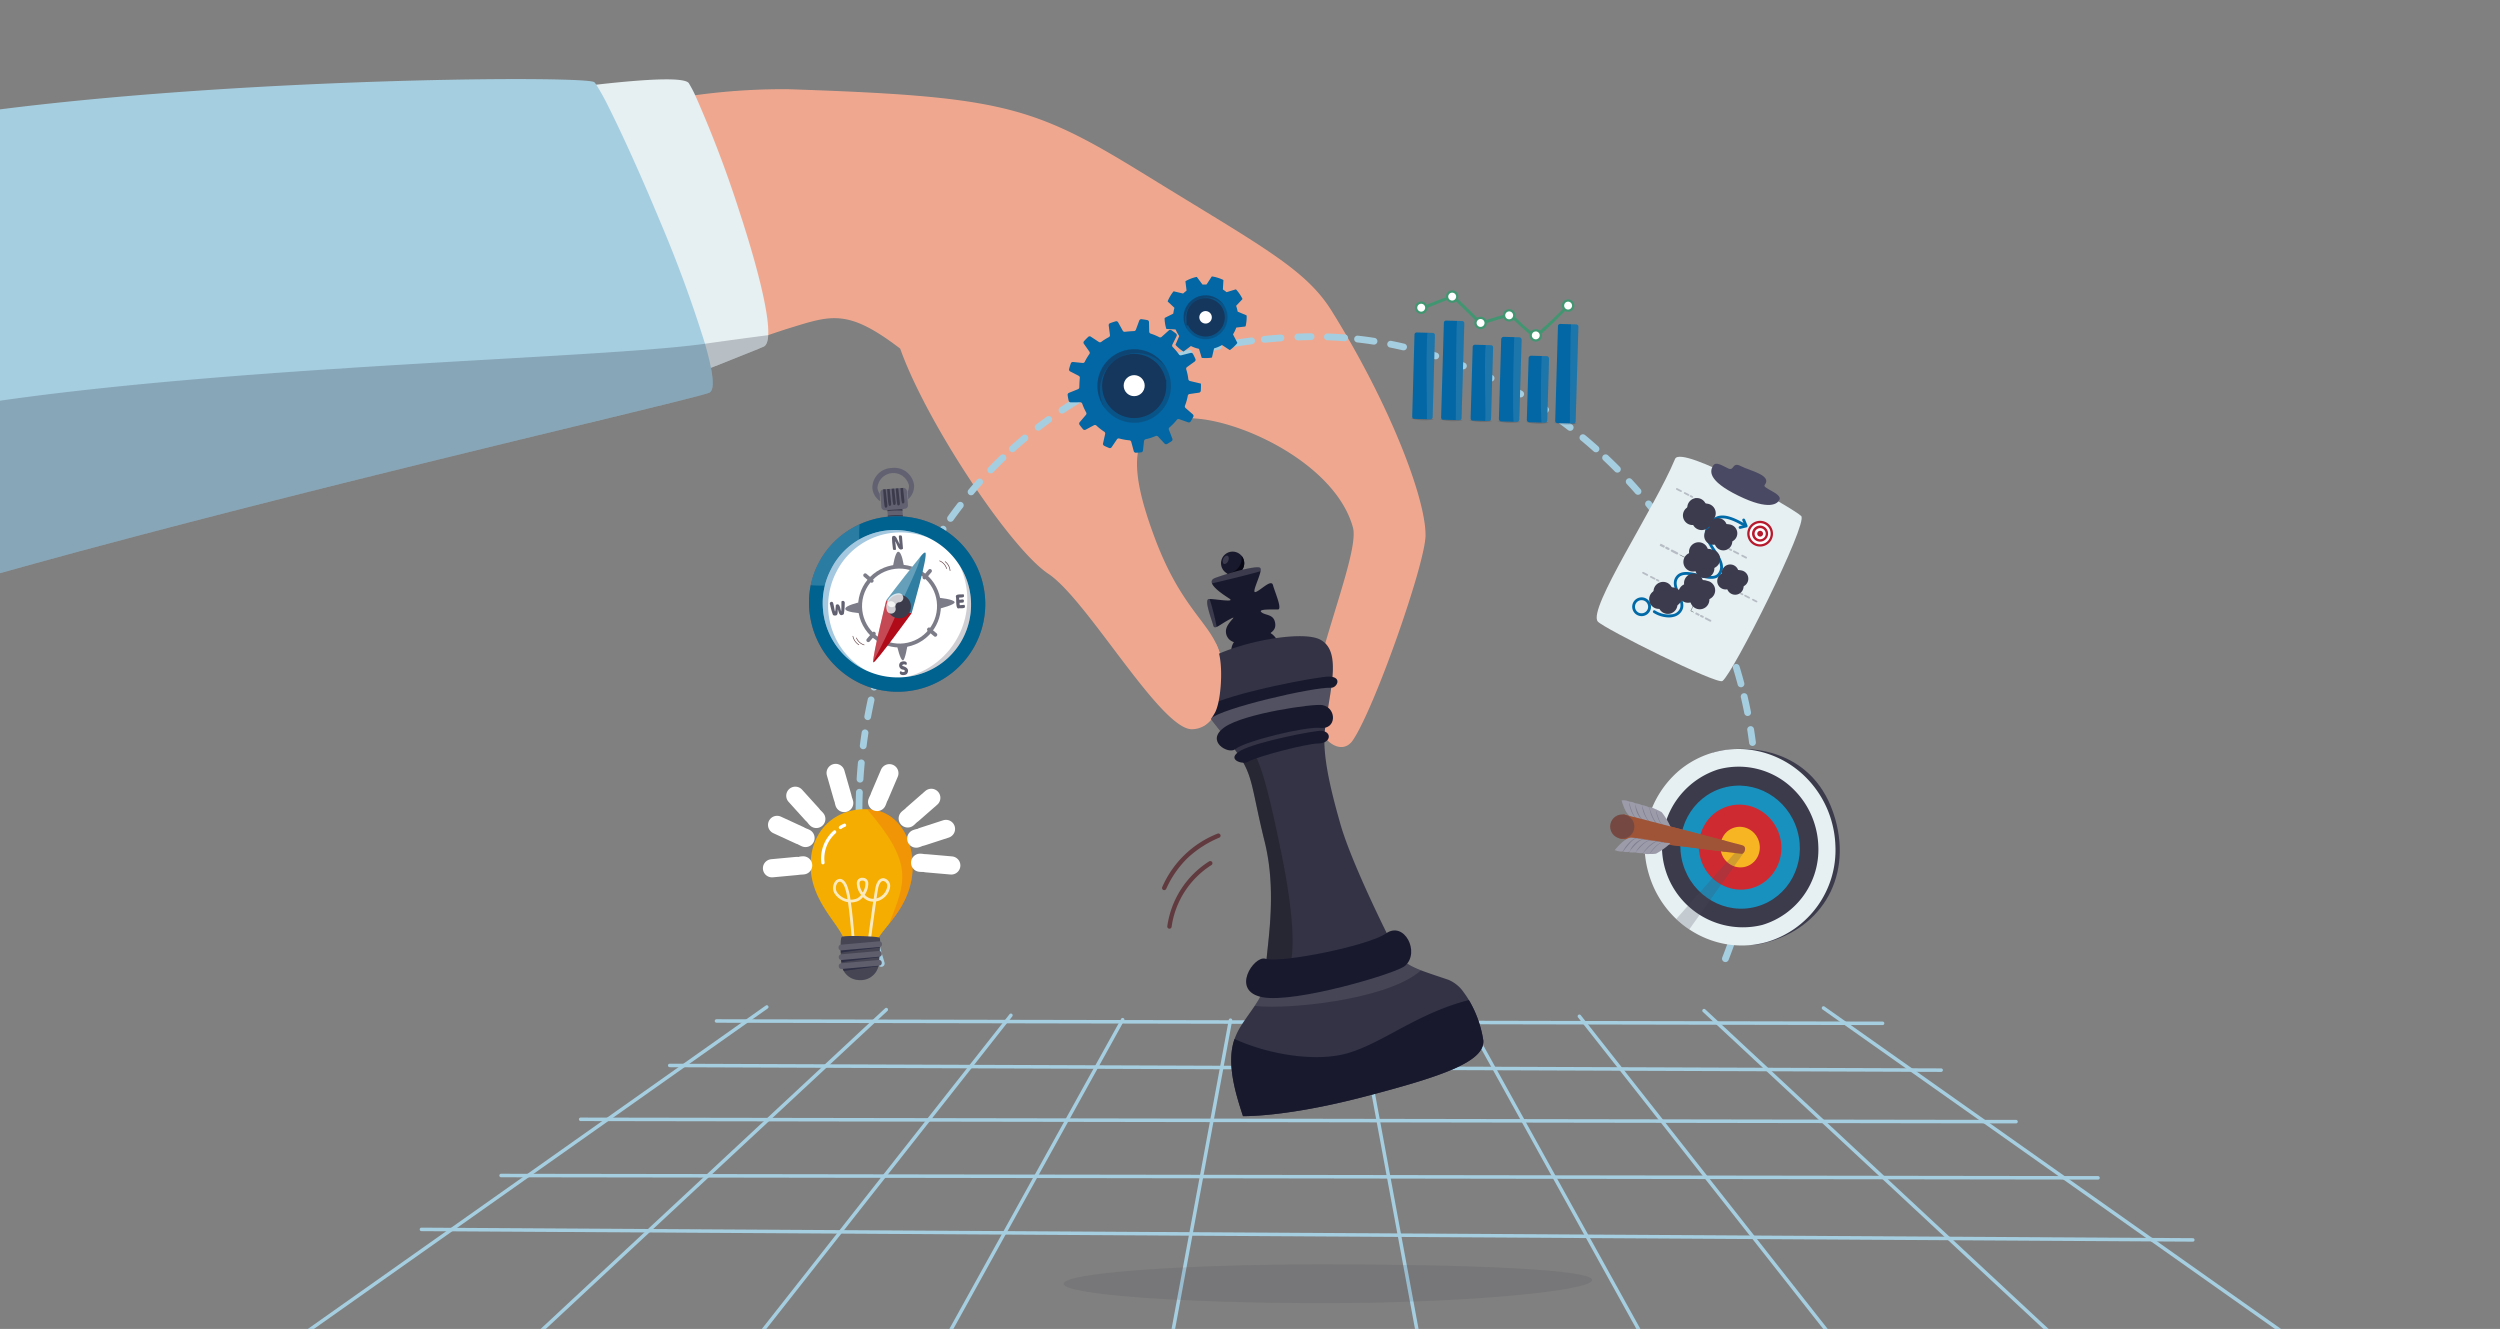 <svg xmlns="http://www.w3.org/2000/svg" xmlns:xlink="http://www.w3.org/1999/xlink" width="444" height="236.021" viewBox="0 0 444 236.021">
  <rect x="0" y="0" width="444" height="236.021" fill="#808080" stroke="none"/>
  <defs>
    <clipPath id="clip-path">
      <rect id="Rechteck_1471" data-name="Rechteck 1471" width="444" height="236.02" fill="none"/>
    </clipPath>
    <clipPath id="clip-path-2">
      <path id="Pfad_8712" data-name="Pfad 8712" d="M452.372,129.931H0V-171.65H452.372" transform="translate(0 171.65)" fill="none"/>
    </clipPath>
    <radialGradient id="radial-gradient" cx="0.326" cy="0.439" r="0.42" gradientTransform="matrix(0.918, 0.823, 1.33, -0.568, 90.354, -124.525)" gradientUnits="objectBoundingBox">
      <stop offset="0.15" stop-color="#e43625"/>
      <stop offset="0.23" stop-color="#e12d22"/>
      <stop offset="0.35" stop-color="#d9151c"/>
      <stop offset="0.41" stop-color="#d50819"/>
      <stop offset="0.86" stop-color="#b10a18"/>
    </radialGradient>
  </defs>
  <g id="img-what-if-to" clip-path="url(#clip-path)">
    <g id="Gruppe_2694" data-name="Gruppe 2694" transform="translate(0 -25.883)" clip-path="url(#clip-path-2)">
      <path id="Pfad_8526" data-name="Pfad 8526" d="M327.813,1245.6a.316.316,0,0,1-.256-.133.312.312,0,0,1,.075-.436l86.495-61.085a.313.313,0,0,1,.36.511l-86.5,61.085A.307.307,0,0,1,327.813,1245.6Z" transform="translate(-278.116 -979.487)" fill="#a5cee0"/>
      <path id="Pfad_8527" data-name="Pfad 8527" d="M607.728,1248.608a.313.313,0,0,1-.214-.541l65.5-60.968a.313.313,0,0,1,.427.458l-65.5,60.968a.314.314,0,0,1-.213.084Z" transform="translate(-515.822 -982.142)" fill="#a5cee0"/>
      <path id="Pfad_8528" data-name="Pfad 8528" d="M870.409,1255.318a.312.312,0,0,1-.246-.505l48.03-61.026a.313.313,0,0,1,.492.386l-48.03,61.027A.313.313,0,0,1,870.409,1255.318Z" transform="translate(-738.894 -987.789)" fill="#a5cee0"/>
      <path id="Pfad_8529" data-name="Pfad 8529" d="M1097.924,1260.013a.3.3,0,0,1-.151-.039.314.314,0,0,1-.122-.425l33.573-60.609a.313.313,0,0,1,.547.3l-33.574,60.609A.315.315,0,0,1,1097.924,1260.013Z" transform="translate(-932.103 -992.131)" fill="#a5cee0"/>
      <path id="Pfad_8530" data-name="Pfad 8530" d="M1373.007,1260.832a.364.364,0,0,1-.057,0,.312.312,0,0,1-.25-.365l11.228-60.672a.313.313,0,1,1,.615.115l-11.228,60.672a.313.313,0,0,1-.308.256Z" transform="translate(-1165.705 -992.773)" fill="#a5cee0"/>
      <path id="Pfad_8531" data-name="Pfad 8531" d="M2232.369,1246.773a.307.307,0,0,1-.18-.057l-86.495-61.085a.313.313,0,0,1,.36-.511l86.5,61.085a.313.313,0,0,1-.181.569Z" transform="translate(-1822.032 -980.483)" fill="#a5cee0"/>
      <path id="Pfad_8532" data-name="Pfad 8532" d="M2070.719,1249.775a.3.3,0,0,1-.213-.084l-65.5-60.968a.313.313,0,0,1,.427-.457l65.5,60.968a.313.313,0,0,1-.214.541Z" transform="translate(-1702.59 -983.131)" fill="#a5cee0"/>
      <path id="Pfad_8533" data-name="Pfad 8533" d="M1906.4,1256.487a.313.313,0,0,1-.246-.119l-48.03-61.026a.313.313,0,0,1,.492-.386l48.03,61.026a.312.312,0,0,1-.246.505Z" transform="translate(-1577.879 -988.783)" fill="#a5cee0"/>
      <path id="Pfad_8534" data-name="Pfad 8534" d="M1760.3,1261.183a.315.315,0,0,1-.274-.161l-33.573-60.609a.313.313,0,1,1,.547-.3l33.573,60.609a.314.314,0,0,1-.122.425A.3.3,0,0,1,1760.3,1261.183Z" transform="translate(-1466.086 -993.124)" fill="#a5cee0"/>
      <path id="Pfad_8535" data-name="Pfad 8535" d="M1611.056,1261.993a.314.314,0,0,1-.308-.256l-11.228-60.672a.313.313,0,0,1,.615-.115l11.228,60.672a.313.313,0,0,1-.25.365.363.363,0,0,1-.057,0Z" transform="translate(-1358.323 -993.758)" fill="#a5cee0"/>
      <path id="Pfad_8536" data-name="Pfad 8536" d="M1049.232,1201.472h0l-207.09-.416a.313.313,0,0,1,0-.626h0l207.09.416a.313.313,0,0,1,0,.626Z" transform="translate(-714.89 -993.533)" fill="#a5cee0"/>
      <path id="Pfad_8537" data-name="Pfad 8537" d="M1012.8,1254.278h0l-225.8-.832a.313.313,0,0,1,0-.626h0l225.8.832a.313.313,0,0,1,0,.626Z" transform="translate(-668.056 -1038.023)" fill="#a5cee0"/>
      <path id="Pfad_8538" data-name="Pfad 8538" d="M937.1,1317.292h0l-254.912-.416a.313.313,0,0,1,0-.626h0l254.912.416a.313.313,0,0,1,0,.626Z" transform="translate(-579.059 -1091.889)" fill="#a5cee0"/>
      <path id="Pfad_8539" data-name="Pfad 8539" d="M872.038,1383.482h0l-283.606-.416a.313.313,0,0,1,0-.626h0l283.606.416a.313.313,0,0,1,0,.626Z" transform="translate(-499.437 -1148.098)" fill="#a5cee0"/>
      <path id="Pfad_8540" data-name="Pfad 8540" d="M809.247,1448.367h0L494.66,1446.5a.313.313,0,0,1,0-.626h0l314.585,1.871a.313.313,0,0,1,0,.626Z" transform="translate(-419.807 -1201.963)" fill="#a5cee0"/>
      <path id="Pfad_8541" data-name="Pfad 8541" d="M1346.61,1491.994c0,1.9-22.147,4.1-47.665,4.1s-46.205-1.54-46.205-3.439,20.687-3.44,46.205-3.44,47.665.875,47.665,2.773Z" transform="translate(-1063.839 -1238.776)" fill="#323241" opacity="0.11"/>
      <path id="Pfad_8542" data-name="Pfad 8542" d="M1375.36,1026.116a.388.388,0,0,0,.222-.288,15.572,15.572,0,0,1,7.08-10.982.386.386,0,1,0-.425-.645,16.31,16.31,0,0,0-7.416,11.5.386.386,0,0,0,.318.445.4.4,0,0,0,.223-.029Z" transform="translate(-1167.506 -835.331)" fill="#603a3e"/>
      <path id="Pfad_8543" data-name="Pfad 8543" d="M1369.224,991.671a.388.388,0,0,0,.19-.187,17.85,17.85,0,0,1,3.817-5.5,18.96,18.96,0,0,1,5.612-3.6s0,0,0,0a.387.387,0,0,0-.317-.706,17.849,17.849,0,0,0-9.815,9.48.386.386,0,0,0,.51.516Z" transform="translate(-1162.294 -807.737)" fill="#603a3e"/>
      <path id="Pfad_8544" data-name="Pfad 8544" d="M103.028,212.874c1.8-10.647,8.352-26.082,7.236-30.161-3.028-11.068-19.428-19-28.466-19.395C68.77,162.746,71.03,173.7,75.02,184.439c4.549,12.241,9.513,14.936,11.311,19.788s.948,14.125-4.611,14.31-18.636-23-25.532-27.589S34.41,163.814,29.855,150.942c-9.329-7.138-12.235-5.931-19.769-3.614-.65.2-1.906.615-3.673,1.212l-.053.017c-2.566.87-6.194,2.117-10.6,3.648C-32.016,161.843-135.6,177.531-153,184.608l-.113.045,3.441-65.5c30.981-6.413,105.5-7.417,127.783-11.014,5.6-.9,10.741-1.651,15.332-2.2a114.832,114.832,0,0,1,16.427-1.074c36.28,1.221,42.93,2.722,60.745,13.5q1.463.887,3.037,1.856c20.209,12.467,28.153,16.51,32.823,24.01,10.421,16.735,16.751,33.417,16.676,39.917-.057,5-8.958,30.451-12.878,36.306-2.352,3.513-7.374-.859-7.249-7.576Z" transform="translate(130.022 -63.141)" fill="#efa88f"/>
      <path id="Pfad_8545" data-name="Pfad 8545" d="M4.468,138.9v.012c-.057,1.081-.311,1.791-.8,2.024-.535.258-3.871,1.588-9.378,3.77-18.384,7.28-105.967,18.93-149.694,36.9l4.163-79.254c33.583-6.207,107.859-5.965,125.161-7.93,9.839-1.117,15.8-1.3,16.456-.255A21.621,21.621,0,0,1-8.5,96.291,205.239,205.239,0,0,1-.635,116.98C2.291,125.924,4.682,134.919,4.468,138.9Z" transform="translate(131.967 -53.497)" fill="#e6eff1"/>
      <path id="Pfad_8546" data-name="Pfad 8546" d="M-7.9,148.818a.312.312,0,0,1-.063.03c-3.391,1.454-98.034,22.887-149.74,39.074l1.766-33.619,2.775-52.787c44.984-8.585,123.493-9.162,124.8-7.806a3.741,3.741,0,0,1,.335.431,42.256,42.256,0,0,1,2.245,4.074c2.324,4.619,5.736,12.136,8.995,19.984a228.4,228.4,0,0,1,8.07,21.955c.216.748.409,1.46.579,2.129.192.769.354,1.485.48,2.14.461,2.4.445,3.993-.238,4.393Z" transform="translate(133.92 -53.221)" fill="#a5cee0"/>
      <path id="Pfad_8547" data-name="Pfad 8547" d="M1.717,396.787c-.537.256-3.871,1.588-9.376,3.768.461,2.4.445,3.993-.238,4.393a.311.311,0,0,1-.063.03c-3.391,1.454-98.034,22.887-149.74,39.074l1.766-33.619c41.879-9.987,125.468-11.065,147.217-14.149,4.483-.635,8.248-1.137,11.181-1.518a.315.315,0,0,0,.051-.006c-.057,1.081-.311,1.79-.8,2.024Z" transform="translate(133.92 -309.351)" fill="#334" opacity="0.26"/>
      <path id="Pfad_8548" data-name="Pfad 8548" d="M1407.36,757.31a13.4,13.4,0,0,1,1.351,7.375c-.306,3.183-5.9-.24-5.677-.507s1.886-6.787,1.886-6.787l2.438-.08Z" transform="translate(-1191.464 -617.232)" fill="#efa88f"/>
      <path id="Pfad_8549" data-name="Pfad 8549" d="M1442.157,651.278a2.062,2.062,0,1,1-.454-.878,2.063,2.063,0,0,1,.454.878Z" transform="translate(-1221.236 -525.846)" fill="#19192e"/>
      <path id="Pfad_8550" data-name="Pfad 8550" d="M1440.177,654.945c-.181.4-.131.808.11.918s.585-.122.766-.519.131-.808-.11-.918S1440.358,654.548,1440.177,654.945Z" transform="translate(-1222.919 -529.838)" fill="#fff" opacity="0.15"/>
      <path id="Pfad_8551" data-name="Pfad 8551" d="M1447.807,655.238a2.063,2.063,0,0,1-3.067,2.253,2.639,2.639,0,0,0,2.613-3.13,2.064,2.064,0,0,1,.454.876Z" transform="translate(-1226.887 -529.805)" fill="#080815"/>
      <path id="Pfad_8552" data-name="Pfad 8552" d="M1434.359,675.592c-.831.032-3.64-.13-2.933.483s2.087.308,2.413,1.77c.348,1.567-.985,1.832-.722,1.993.511.268,1.826,1.659,1.224,2.643s-7.573,2.132-7.573,2.132a2.571,2.571,0,0,1-.217-3.222,1.956,1.956,0,0,1-1.345-2.446c.366-1.264,2.3-2.541.469-1.541-1.042.57-1.739,1.1-2.186,1.288-.338.142-.534.086-.627-.3-.217-.9-1.7-4.6-.758-4.658.039,0,.084,0,.133,0,1.12.006,4.628.659,3.483-.086-.84-.544-2.71-1.752-3.072-2.683-.152-.394-.036-.737.543-.961,1.945-.749,7.613-2.381,8.051-1.772a.81.81,0,0,1,.035.564c-.223,1.268-1.621,3.921-.882,3.7.887-.27,2.785-2.383,3.091-1.22.32,1.209,1.705,4.289.873,4.322Z" transform="translate(-1207.401 -541.469)" fill="#19192e"/>
      <path id="Pfad_8553" data-name="Pfad 8553" d="M1423.488,710.432c-.338.142-.534.086-.627-.3-.217-.9-1.7-4.6-.758-4.658.039,0,.084,0,.133,0a46.181,46.181,0,0,1,1.252,4.962Z" transform="translate(-1207.401 -573.209)" fill="#fff" opacity="0.15"/>
      <path id="Pfad_8554" data-name="Pfad 8554" d="M1435.745,668.8c-1.8.55-7.009,1.81-8.628,2.168-.152-.394-.036-.737.543-.961,1.945-.749,7.614-2.381,8.051-1.772A.81.81,0,0,1,1435.745,668.8Z" transform="translate(-1211.869 -541.478)" fill="#fff" opacity="0.15"/>
      <path id="Pfad_8555" data-name="Pfad 8555" d="M1454.913,821.008c.363,3.832-7.163,6.427-21.209,10.088s-21.468,3.429-21.468,3.429c-1.147-3.56-3.062-9.316-1.49-13.7a11.633,11.633,0,0,1,1.126-2.3c.823-1.3,1.695-2.456,2.446-3.578.05-.075.1-.151.148-.226.03-.047.062-.094.09-.139.015-.024.032-.048.045-.072l.164-.259c.042-.068.083-.134.124-.2s.1-.163.145-.244c.036-.065.073-.128.109-.191.018-.032.035-.065.051-.1s.038-.068.054-.1.035-.062.05-.095.038-.069.054-.106l.062-.125.045-.09c.006-.012.012-.026.018-.036.015-.03.029-.06.042-.09.035-.072.068-.146.1-.219h0l.031-.072.023-.053c.009-.02.017-.039.024-.059v0l.018-.045c.035-.086.069-.172.1-.259,0,0,0-.006,0-.009.032-.084.06-.169.087-.255.009-.029.018-.057.027-.084a.089.089,0,0,1,.006-.018l.018-.06a.716.716,0,0,0,.023-.08s0-.008,0-.012l0-.016c.008-.024.014-.05.021-.074a.111.111,0,0,0,.006-.023.175.175,0,0,0,.008-.029.028.028,0,0,1,0-.012c0-.018.011-.035.014-.053.012-.047.023-.092.035-.139.029-.125.056-.252.077-.379a6.5,6.5,0,0,0,.094-1.188c0-.166,0-.339,0-.522,0-.048,0-.1,0-.146s0-.119.008-.178c0-.118.01-.238.018-.363,0-.041,0-.08.008-.122.006-.081.01-.163.017-.247,0-.042.006-.084.009-.127q.05-.656.125-1.4c.124-1.236.286-2.649.434-4.2.009-.095.018-.192.027-.288s.018-.2.027-.3c.027-.3.051-.6.077-.9.009-.1.017-.2.024-.308.03-.409.061-.825.086-1.249v-.006c.006-.105.012-.213.018-.32l0-.074c.011-.19.02-.381.029-.573.006-.109.011-.219.014-.327.009-.219.017-.439.024-.662,0-.112.006-.222.009-.335q.025-1.007.012-2.048v-.024c0-.107,0-.216-.006-.324q-.011-.523-.032-1.054c-.044-1.062-.124-2.143-.25-3.239a37.075,37.075,0,0,0-.835-4.658c-1.2-4.848-1.692-7.766-2.262-10-.066-.259-.134-.51-.2-.754s-.142-.479-.217-.712l-.045-.137q-.138-.412-.3-.807l-.071-.175c-.045-.11-.092-.219-.142-.329l-.009-.021c-.039-.087-.08-.173-.121-.261l-.126-.261c-.023-.044-.044-.087-.066-.131-.066-.13-.136-.261-.208-.391h0c-.024-.045-.05-.09-.075-.136l-.077-.136c-.053-.091-.105-.181-.161-.273-.027-.045-.056-.092-.084-.137q-.127-.208-.267-.421c-.139-.211-.286-.427-.442-.651-.112-.157-.226-.318-.347-.481-.03-.041-.062-.083-.092-.125-.333-.449-.689-.912-1.06-1.386h0l-.185-.237c-.311-.394-.629-.792-.95-1.2l-.387-.486c-.177-.223-.354-.446-.531-.671l-.231-.294-.229-.294-.163-.21c-.181-.234-.359-.469-.535-.7q-.212-.281-.417-.561c-.3-.413-.594-.823-.869-1.23-1.635-2.422-2.67-4.69-1.935-6.3.727-1.585,3.488-3.1,6.877-4.279.039-.014.082-.027.121-.042a44.6,44.6,0,0,1,7.7-1.864l.1-.015c3.367-.493,6.374-.495,7.818.232,2.153,1.081,2.509,3.551,2.248,6.659h0c-.038.453-.09.915-.149,1.392-.021.172-.045.347-.069.522h0c-.056.4-.118.813-.182,1.228-.018.119-.038.24-.057.36s-.038.24-.059.362-.042.258-.062.386c-.059.359-.118.722-.178,1.087-.006.042-.014.084-.02.127h0c-.026.164-.053.33-.08.5s-.053.333-.08.5c-.041.252-.078.5-.116.755-.089.594-.174,1.191-.246,1.787h0c-.018.134-.033.265-.048.4-.01.1-.023.194-.032.292h0a17.008,17.008,0,0,0-.063,1.906h0c.072,4.129,1.368,9.344,2.86,14.574,1.5,5.258,5.7,14.244,8.2,19.289h0c.451.912.844,1.695,1.156,2.3a11.67,11.67,0,0,0,1.02,1.678c.042.057.084.112.126.166l.054.066c.029.036.059.072.087.107.054.063.109.127.164.188l.027.03c.026.029.053.057.082.086l.082.083c.068.069.139.136.209.2l.02.018.018.017.018.016c.073.065.145.128.219.189.092.075.186.146.281.216.027.021.056.041.084.06a.5.5,0,0,0,.048.033c.031.023.065.045.1.066.009.006.018.014.029.02l.091.057c.039.026.08.051.122.075s.082.051.124.075l.118.068.14.077c.032.018.063.035.1.051l.038.02c.089.047.181.094.276.139l.143.068.1.045.05.021c.027.014.056.026.084.038l.1.045c.039.018.08.035.122.053l.124.053.027.01.161.066c.109.044.22.089.335.133.79.306,1.715.62,2.818.991.632.213,1.322.445,2.079.7a6.242,6.242,0,0,1,2.74,2.268,14.243,14.243,0,0,1,.876,1.316,19.955,19.955,0,0,1,2.552,7.093Z" transform="translate(-1191.485 -610.42)" fill="#333345"/>
      <path id="Pfad_8556" data-name="Pfad 8556" d="M1507.288,1127.863c-.038.035-.077.068-.116.1-5.961,5.187-23.818,6.909-29.412,6.208a11.226,11.226,0,0,0,1.761-3.652l20.921-4.667s1.335-.353,2.947-.654a7.858,7.858,0,0,0,3.9,2.661Z" transform="translate(-1254.927 -929.647)" fill="#fff" opacity="0.09"/>
      <path id="Pfad_8557" data-name="Pfad 8557" d="M1445.152,804.9c-.231,1.82-.6,3.8-.9,5.826-.951.009-2.108.033-2.615.106-.935.134-7.258,1.242-7.433,1.285-.143.035-4.95,1.941-7.33,2.882-1.17-1.49-2.479-3.084-3.629-4.649,2.781-1.218,7.285-3.155,7.285-3.155l10.166-2.173,3.818-.413Z" transform="translate(-1208.629 -657.399)" fill="#fff" opacity="0.15"/>
      <path id="Pfad_8558" data-name="Pfad 8558" d="M1416.527,804.339c1.9-1.867,18.181-5.643,21.414-5.507.977.041,2.037-1.873-.285-1.981-1.775-.083-17.516,2.876-21.972,5.383-2.019,1.135.283,2.655.841,2.105Z" transform="translate(-1201.52 -650.808)" fill="#19192e"/>
      <path id="Pfad_8559" data-name="Pfad 8559" d="M1436.366,838.1c1.728-1.448,12.484-4.079,15.162-3.791,2.88.309,2.924-3.532.35-4.05-1.469-.3-13.936,1.466-17.419,3.946s.76,4.855,1.906,3.895Z" transform="translate(-1217.012 -679.15)" fill="#19192e"/>
      <path id="Pfad_8560" data-name="Pfad 8560" d="M1467.557,905.448c1.5,7.381,3.234,18.3.792,21.928a9.561,9.561,0,0,1-4.215,2.962,7.871,7.871,0,0,0,.458-1.359,6.433,6.433,0,0,0,.17-1.567c-.062-4.27,2.333-13.984-.148-23.985-2.239-9.034-2.005-11.362-4.435-15.081l2.586-.477c1.544,2.393,3.287,10.2,4.789,17.578Z" transform="translate(-1239.999 -728.104)" fill="#0f0f11" opacity="0.32"/>
      <path id="Pfad_8561" data-name="Pfad 8561" d="M1471.025,1100.861c3.016.837,18.436-2.339,21.454-4.48,3.247-2.3,6.133,3.361,3.39,5.75-1.565,1.363-19.509,6.672-25.3,5.579s-1.543-7.405.457-6.85Z" transform="translate(-1246.332 -904.715)" fill="#19192e"/>
      <path id="Pfad_8562" data-name="Pfad 8562" d="M1456.3,866.221c1.44-.9,10.4-3.251,12.479-3.253,2.238,0,2.5-2.117.516-2.25-1.132-.075-11.379,1.912-14.254,3.485S1455.348,866.818,1456.3,866.221Z" transform="translate(-1234.637 -705.045)" fill="#19192e"/>
      <path id="Pfad_8563" data-name="Pfad 8563" d="M1494.895,1184.955c.363,3.832-7.163,6.427-21.209,10.088s-21.468,3.429-21.468,3.429c-1.149-3.56-3.062-9.316-1.49-13.7,5.8,2.689,14.575,4.276,20.452,2.419,6.258-1.977,12.1-6.988,21.088-9.311.024-.006.05-.014.075-.018a19.985,19.985,0,0,1,2.553,7.095Z" transform="translate(-1231.467 -974.367)" fill="#19192e"/>
      <path id="Pfad_8564" data-name="Pfad 8564" d="M1378.03,763.653c.8,3.008.3,9.026-.8,10.73a6.743,6.743,0,0,1-1.8,2.107l-7.623-7.922,6.419-5.917Z" transform="translate(-1161.549 -621.766)" fill="#efa88f"/>
      <path id="Pfad_8565" data-name="Pfad 8565" d="M1012.3,505.064a.6.6,0,0,1-.576-.427c-.284-.924-.555-1.87-.81-2.811a.6.6,0,0,1,1.164-.314c.25.927.519,1.861.8,2.773a.6.6,0,0,1-.4.754.6.6,0,0,1-.176.027Zm149.927-.844a.594.594,0,0,1-.22-.042.6.6,0,0,1-.341-.783c.368-.936.722-1.892,1.054-2.839a.6.6,0,1,1,1.138.4c-.336.962-.7,1.932-1.071,2.883a.6.6,0,0,1-.561.383Zm-151.475-4.905a.6.6,0,0,1-.587-.466c-.176-.754-.345-1.523-.5-2.284a.6.6,0,1,1,1.182-.244c.155.751.323,1.509.5,2.254a.6.6,0,0,1-.449.725.619.619,0,0,1-.137.017ZM1164.2,498.6a.6.6,0,0,1-.576-.781c.226-.731.445-1.476.648-2.214a.6.6,0,0,1,1.163.321c-.208.749-.43,1.506-.659,2.248A.6.6,0,0,1,1164.2,498.6Zm-154.488-4.408a.6.6,0,0,1-.594-.5c-.173-1-.333-2.024-.475-3.034a.6.6,0,1,1,1.194-.166c.139,1,.3,2,.469,2.995a.6.6,0,0,1-.6.706Zm155.9-.78a.634.634,0,0,1-.139-.017.6.6,0,0,1-.449-.725c.22-.933.424-1.882.608-2.818a.6.6,0,1,1,1.184.231c-.187.952-.4,1.915-.618,2.864a.6.6,0,0,1-.587.464Zm-156.664-4.54a.6.6,0,0,1-.6-.535c-.11-.962-.205-1.941-.285-2.91a.6.6,0,1,1,1.2-.1c.078.956.173,1.923.282,2.873a.6.6,0,0,1-.531.668.529.529,0,0,1-.069,0Zm157.689-.588a.728.728,0,0,1-.1-.008.6.6,0,0,1-.5-.694c.164-.992.309-2,.434-3a.6.6,0,1,1,1.2.149c-.127,1.012-.274,2.036-.44,3.043A.6.6,0,0,1,1166.64,488.282Zm-158.173-5.347a.6.6,0,0,1-.6-.573c-.038-.777-.068-1.562-.087-2.337a.6.6,0,1,1,1.206-.03c.02.766.048,1.541.086,2.307a.6.6,0,0,1-.573.632h-.03Zm158.915-.562h-.053a.6.6,0,0,1-.549-.653c.066-.761.121-1.535.164-2.3a.6.6,0,0,1,1.2.068c-.044.778-.1,1.564-.166,2.337a.6.6,0,0,1-.6.552Zm-159.028-4.664h0a.6.6,0,0,1-.6-.606c.006-1.016.029-2.049.068-3.069a.6.6,0,1,1,1.2.047c-.039,1.007-.062,2.027-.068,3.029a.6.6,0,0,1-.6.6Zm159.3-.7h-.01a.6.6,0,0,1-.593-.612c.008-.413.011-.835.011-1.255,0-.543-.006-1.09-.017-1.627a.6.6,0,0,1,1.2-.026c.012.546.018,1.1.018,1.653,0,.425,0,.855-.011,1.274A.6.6,0,0,1,1167.656,477Zm-159.117-4.667h-.039a.6.6,0,0,1-.564-.639c.06-.968.137-1.95.229-2.915a.6.6,0,0,1,1.2.113c-.089.953-.166,1.921-.226,2.877a.6.6,0,0,1-.6.565Zm159.027-.559a.6.6,0,0,1-.6-.573c-.051-1-.124-2.024-.214-3.028a.6.6,0,0,1,1.2-.109c.092,1.021.166,2.055.217,3.075a.6.6,0,0,1-.572.633h-.032ZM1009.1,466.41a.437.437,0,0,1-.077,0,.6.6,0,0,1-.523-.674c.1-.771.207-1.549.323-2.316a.6.6,0,1,1,1.191.182c-.115.757-.222,1.526-.318,2.286a.6.6,0,0,1-.6.528Zm157.934-.578a.6.6,0,0,1-.6-.526c-.1-.76-.208-1.531-.327-2.289a.6.6,0,0,1,1.191-.187c.122.769.234,1.552.332,2.324a.6.6,0,0,1-.522.676.656.656,0,0,1-.077,0ZM1009.9,461.246a.558.558,0,0,1-.11-.011.6.6,0,0,1-.484-.7c.184-1,.388-2.015.6-3.008a.6.6,0,0,1,1.179.256c-.214.98-.413,1.98-.6,2.971A.6.6,0,0,1,1009.9,461.246Zm156.269-.728a.6.6,0,0,1-.591-.487c-.185-.938-.391-1.888-.611-2.823a.6.6,0,0,1,1.175-.276c.223.948.431,1.912.62,2.865a.6.6,0,0,1-.475.709.623.623,0,0,1-.118.012Zm-155.147-4.524a.592.592,0,0,1-.143-.018.6.6,0,0,1-.443-.728c.229-.942.478-1.894.737-2.827a.6.6,0,0,1,1.161.323c-.256.921-.5,1.861-.728,2.791a.6.6,0,0,1-.585.46Zm153.966-.578a.6.6,0,0,1-.582-.448c-.258-.97-.538-1.951-.832-2.915a.6.6,0,1,1,1.155-.353c.3.979.584,1.974.844,2.958a.6.6,0,0,1-.428.737.609.609,0,0,1-.155.02Zm-152.369-5.156a.626.626,0,0,1-.181-.027.6.6,0,0,1-.4-.757c.234-.742.478-1.49.728-2.221a.6.6,0,0,1,1.141.391c-.247.722-.489,1.46-.719,2.193A.6.6,0,0,1,1012.619,450.261Zm150.632-.547a.6.6,0,0,1-.57-.407c-.249-.724-.513-1.455-.784-2.173a.6.6,0,1,1,1.128-.425c.275.728.541,1.47.795,2.2a.6.6,0,0,1-.374.766.594.594,0,0,1-.2.033Zm-148.924-4.389a.6.6,0,0,1-.564-.817c.36-.953.743-1.912,1.137-2.85a.6.6,0,0,1,1.113.467c-.388.926-.766,1.871-1.122,2.812a.6.6,0,0,1-.564.389Zm147.007-.636a.6.6,0,0,1-.557-.371c-.368-.881-.758-1.77-1.16-2.643a.6.6,0,1,1,1.095-.5c.407.887.8,1.788,1.176,2.681a.6.6,0,0,1-.556.835Zm-144.952-4.325a.6.6,0,0,1-.549-.85c.4-.887.819-1.776,1.246-2.645a.6.6,0,1,1,1.081.534c-.421.856-.834,1.734-1.229,2.607a.6.6,0,0,1-.55.356Zm142.784-.439a.6.6,0,0,1-.541-.336c-.445-.9-.912-1.809-1.389-2.695a.6.6,0,0,1,1.063-.572c.484.9.958,1.817,1.408,2.732a.6.6,0,0,1-.541.87Zm-140.154-4.9a.589.589,0,0,1-.285-.072.6.6,0,0,1-.246-.817c.368-.685.749-1.374,1.135-2.046a.6.6,0,1,1,1.046.6c-.38.663-.757,1.341-1.119,2.016a.6.6,0,0,1-.532.318Zm137.336-.351a.6.6,0,0,1-.522-.3c-.385-.66-.784-1.327-1.19-1.98a.6.6,0,0,1,1.027-.635c.41.663.816,1.339,1.206,2.009a.6.6,0,0,1-.52.906ZM1021.627,430.5a.591.591,0,0,1-.317-.09.6.6,0,0,1-.194-.831c.54-.869,1.1-1.737,1.668-2.58a.6.6,0,0,1,1,.674c-.559.831-1.111,1.686-1.644,2.542A.6.6,0,0,1,1021.627,430.5Zm131.871-.389a.6.6,0,0,1-.5-.268c-.532-.8-1.086-1.6-1.645-2.373a.6.6,0,1,1,.98-.7c.567.789,1.128,1.6,1.668,2.407a.6.6,0,0,1-.166.837A.6.6,0,0,1,1153.5,430.11Zm-128.89-4.082a.6.6,0,0,1-.49-.954c.567-.792,1.154-1.582,1.746-2.349a.6.6,0,0,1,.954.737c-.583.755-1.163,1.535-1.721,2.313a.6.6,0,0,1-.492.252Zm125.85-.179a.6.6,0,0,1-.481-.238c-.608-.8-1.24-1.6-1.876-2.382a.6.6,0,1,1,.935-.763c.645.792,1.286,1.6,1.9,2.416a.6.6,0,0,1-.116.846A.6.6,0,0,1,1150.458,425.849Zm-122.2-4.53a.6.6,0,0,1-.461-.989c.5-.6,1.015-1.2,1.531-1.776a.6.6,0,0,1,.9.8c-.507.57-1.013,1.16-1.506,1.749a.6.6,0,0,1-.463.216Zm118.437-.09a.6.6,0,0,1-.454-.207c-.505-.578-1.024-1.157-1.544-1.719a.6.6,0,0,1,.887-.817c.528.572,1.054,1.158,1.565,1.743a.6.6,0,0,1-.454,1Zm-114.946-3.81a.6.6,0,0,1-.436-1.021c.709-.74,1.44-1.473,2.174-2.18a.6.6,0,0,1,.838.87c-.722.7-1.443,1.419-2.14,2.146a.6.6,0,0,1-.436.185Zm111.282-.128a.6.6,0,0,1-.428-.179c-.674-.68-1.369-1.359-2.067-2.018a.6.6,0,1,1,.828-.876c.707.668,1.413,1.357,2.1,2.046a.6.6,0,0,1-.428,1.028Zm-3.8-3.607a.593.593,0,0,1-.4-.154c-.752-.671-1.524-1.338-2.3-1.978a.6.6,0,0,1,.771-.927c.784.651,1.568,1.325,2.331,2.007a.6.6,0,0,1-.4,1.053Zm-103.626-.018a.6.6,0,0,1-.406-1.049c.722-.654,1.467-1.3,2.214-1.929a.6.6,0,0,1,.774.926c-.734.615-1.467,1.255-2.177,1.9a.606.606,0,0,1-.4.157Zm99.042-3.794a.592.592,0,0,1-.368-.127c-.609-.47-1.23-.938-1.847-1.387a.6.6,0,1,1,.71-.976c.626.457,1.256.93,1.874,1.408a.6.6,0,0,1-.37,1.08Zm-94.47-.03a.6.6,0,0,1-.368-1.081c.615-.475,1.247-.945,1.877-1.4a.6.6,0,1,1,.706.977c-.62.448-1.241.911-1.847,1.378a.6.6,0,0,1-.368.125Zm4.249-3.043a.6.6,0,0,1-.335-1.105c.849-.564,1.722-1.119,2.6-1.648a.6.6,0,1,1,.624,1.031c-.858.52-1.717,1.066-2.553,1.621a.6.6,0,0,1-.333.1Zm85.86-.078a.6.6,0,0,1-.336-.1c-.8-.537-1.61-1.065-2.422-1.57a.6.6,0,1,1,.638-1.024c.823.513,1.65,1.049,2.458,1.594a.6.6,0,0,1-.338,1.1ZM1049,403.99a.6.6,0,0,1-.3-1.128c.847-.478,1.714-.945,2.575-1.389a.6.6,0,0,1,.552,1.074c-.849.437-1.7.9-2.535,1.368a.6.6,0,0,1-.3.078Zm76.849-.053a.6.6,0,0,1-.3-.083c-.872-.508-1.761-1.006-2.645-1.476a.6.6,0,0,1,.567-1.065c.9.478,1.8.983,2.686,1.5a.6.6,0,0,1-.3,1.125Zm-71.556-2.666a.6.6,0,0,1-.255-1.151c.7-.326,1.422-.647,2.138-.955a.6.6,0,0,1,.475,1.108c-.706.3-1.414.618-2.1.939a.611.611,0,0,1-.253.056Zm66.3-.142a.612.612,0,0,1-.264-.06c-.692-.336-1.395-.665-2.09-.977a.6.6,0,1,1,.495-1.1c.706.317,1.42.65,2.123.992a.6.6,0,0,1-.264,1.146Zm-61.488-1.9a.6.6,0,0,1-.217-1.167c.95-.365,1.922-.716,2.889-1.045a.6.6,0,0,1,.388,1.141c-.951.323-1.909.67-2.845,1.028a.606.606,0,0,1-.216.041Zm56.575-.282a.589.589,0,0,1-.225-.044c-.888-.357-1.794-.7-2.693-1.021a.6.6,0,0,1,.406-1.135c.912.326,1.834.676,2.737,1.037a.6.6,0,0,1-.225,1.163Zm-51.5-1.469a.6.6,0,0,1-.177-1.181c.926-.283,1.871-.556,2.812-.808a.6.6,0,1,1,.312,1.166c-.926.249-1.858.516-2.77.8A.607.607,0,0,1,1064.186,397.484Zm46.585-.308a.61.61,0,0,1-.186-.029c-.958-.308-1.932-.6-2.9-.866a.6.6,0,0,1,.321-1.163c.98.271,1.969.567,2.943.881a.6.6,0,0,1-.186,1.178Zm-40.836-1.229a.6.6,0,0,1-.134-1.191c.753-.172,1.523-.336,2.288-.49a.6.6,0,1,1,.237,1.184c-.754.151-1.514.314-2.256.483A.592.592,0,0,1,1069.936,395.947Zm35.107-.36a.535.535,0,0,1-.137-.017c-.745-.173-1.5-.338-2.247-.486a.6.6,0,0,1,.235-1.182c.758.151,1.527.318,2.284.495a.6.6,0,0,1-.136,1.19Zm-29.979-.644a.6.6,0,0,1-.1-1.2c1-.164,2.022-.314,3.037-.445a.6.6,0,0,1,.154,1.2c-1,.13-2.01.277-3,.439A.543.543,0,0,1,1075.064,394.943Zm24.719-.375a.677.677,0,0,1-.094-.008c-.944-.146-1.9-.274-2.853-.382a.6.6,0,0,1,.134-1.2c.965.109,1.942.238,2.9.388a.6.6,0,0,1-.092,1.2Zm-19.4-.335a.6.6,0,0,1-.06-1.2c.961-.1,1.939-.184,2.912-.253a.6.6,0,1,1,.084,1.2c-.959.068-1.926.152-2.874.25Zm14.2-.27h-.048c-1-.078-2.011-.136-3.011-.169a.6.6,0,0,1,.041-1.2c1.018.035,2.049.092,3.066.172a.6.6,0,0,1-.047,1.2Zm-8.268-.149a.6.6,0,0,1-.023-1.2c.258-.011.516-.02.775-.027.52-.017,1.048-.027,1.567-.032h.006a.6.6,0,0,1,0,1.206c-.51,0-1.028.015-1.54.03-.256.008-.511.017-.766.027Z" transform="translate(-855.791 -307.474)" fill="#a5cee0"/>
      <path id="Pfad_8566" data-name="Pfad 8566" d="M961.5,978a3.3,3.3,0,0,0,.983.312q.143.025.294.041h0a5.71,5.71,0,0,0,2.48-.261l.039-.015a2.389,2.389,0,0,0,.944-.6,1.163,1.163,0,0,0,.311-.725,1.261,1.261,0,0,1,.056-.312,3.287,3.287,0,0,1,.428-.852c.4-.606,1-1.316,1.669-2.155,1.837-2.289,4.183-5.537,4.206-10.245.023-4.509-2.272-9.9-7.962-10.151-.044,0-.087,0-.133,0-5.626-.184-10.02,3.729-10.032,9.925-.012,5.926,4.364,9.832,5.674,12.6a3.114,3.114,0,0,1,.365,1.464v.047a1.072,1.072,0,0,0,.676.926Z" transform="translate(-810.817 -783.438)" fill="#f4ad00"/>
      <path id="Pfad_8567" data-name="Pfad 8567" d="M987.312,1047.062a.233.233,0,0,1-.033,0,.251.251,0,0,1-.216-.28c.039-.3.724-5.43,1.2-8.695a2.685,2.685,0,0,1-.816-.14,2.58,2.58,0,0,1-1-.671,2.451,2.451,0,0,1-.98.746,3.454,3.454,0,0,1-1.172.207c.5,3.437.78,8.278.8,8.559a.25.25,0,1,1-.5.029c0-.069-.3-5.175-.807-8.63a3.586,3.586,0,0,1-2.342-1.472,1.927,1.927,0,0,1-.078-1.984,1.136,1.136,0,0,1,1-.692c.336.01.828.225,1.258,1.176a11.528,11.528,0,0,1,.6,2.517,2.853,2.853,0,0,0,1.075-.181,2.02,2.02,0,0,0,.822-.665,3.3,3.3,0,0,1-.763-2.254.933.933,0,0,1,1.066-.78.954.954,0,0,1,.958.865,3.47,3.47,0,0,1-.627,2.146,2.164,2.164,0,0,0,.857.609,2.121,2.121,0,0,0,.733.113c.145-.98.264-1.731.329-2.028.347-1.6,1.154-1.671,1.484-1.63a1.4,1.4,0,0,1,1.119,1.411,2.985,2.985,0,0,1-1.321,2.21,2.946,2.946,0,0,1-1.173.5c-.484,3.311-1.2,8.729-1.215,8.8a.25.25,0,0,1-.247.217Zm-4.978-12.526a.681.681,0,0,0-.532.427,1.44,1.44,0,0,0,.042,1.457,3.086,3.086,0,0,0,1.858,1.249,10.484,10.484,0,0,0-.537-2.25c-.249-.552-.547-.873-.817-.882h-.011Zm7.692-.119c-.378,0-.7.457-.873,1.244-.059.271-.167.953-.3,1.852a2.628,2.628,0,0,0,1.915-2.194.9.9,0,0,0-.68-.9.389.389,0,0,0-.06,0Zm-3.687-.069c-.377,0-.464.2-.5.371a2.714,2.714,0,0,0,.571,1.721,2.867,2.867,0,0,0,.464-1.648.456.456,0,0,0-.486-.442h-.054Z" transform="translate(-833.182 -852.07)" fill="#fff" opacity="0.75"/>
      <path id="Pfad_8568" data-name="Pfad 8568" d="M1025.2,973.469c1.837-2.289,4.183-5.537,4.206-10.245.023-4.509-2.272-9.9-7.962-10.151-.044,0-.087,0-.133,0,8.321,9.74,6.89,12.8,3.887,20.4Z" transform="translate(-867.306 -783.473)" fill="#e84e1b" opacity="0.25"/>
      <path id="Pfad_8569" data-name="Pfad 8569" d="M990.5,1108.387a3.259,3.259,0,0,0,1.487,1.5c.065.032.13.062.2.089a3.2,3.2,0,0,0,1.137.24l.234.006a3.215,3.215,0,0,0,1.16-.182,3.313,3.313,0,0,0,.562-.262,3.265,3.265,0,0,0,1.577-2.383,3.117,3.117,0,0,0,.029-.357s0-.042.009-.116c.009-.116.024-.311.041-.556.02-.276.042-.615.063-.974.012-.19.023-.386.032-.582.017-.344.03-.686.038-.992,0-.195.006-.375,0-.532a1.59,1.59,0,0,0-.068-.576c-.166-.235-4.112-.394-5.888-.3-.25.014-.457.032-.6.056a.66.66,0,0,0-.222.063.529.529,0,0,0-.143.321,3.758,3.758,0,0,0-.062.5c-.015.21-.023.445-.026.693v.357c0,.386.017.786.033,1.148.006.124.012.243.018.356.03.558.062.958.062.958q0,.1,0,.2a3.054,3.054,0,0,0,.032.354,3.325,3.325,0,0,0,.1.463,3.164,3.164,0,0,0,.2.51Z" transform="translate(-840.768 -910.268)" fill="#454554"/>
      <path id="Pfad_8570" data-name="Pfad 8570" d="M990.216,1114.966c1.016-.25,5.983-.808,6.92-.93-.006-.124-.012-.243-.018-.356l-6.89.511a4.879,4.879,0,0,0-.014.775Z" transform="translate(-840.889 -919.864)" fill="#1f1f3b" opacity="0.6"/>
      <path id="Pfad_8571" data-name="Pfad 8571" d="M990.491,1126.281c1.339-.249,5.891-.8,6.748-.917a3.053,3.053,0,0,0-.03-.354l-6.807.44A4.051,4.051,0,0,0,990.491,1126.281Z" transform="translate(-841.057 -929.486)" fill="#1f1f3b" opacity="0.6"/>
      <path id="Pfad_8572" data-name="Pfad 8572" d="M995.336,1109.069l.008.092a.468.468,0,0,1-.43.5l-6.767.6a.464.464,0,0,1-.508-.419l-.008-.092a.468.468,0,0,1,.43-.5l6.767-.6A.464.464,0,0,1,995.336,1109.069Z" transform="translate(-838.704 -915.591)" fill="#5e5e6d"/>
      <path id="Pfad_8573" data-name="Pfad 8573" d="M995.5,1120.469l.008.092a.467.467,0,0,1-.425.5l-6.7.591a.463.463,0,0,1-.5-.419l-.008-.092a.467.467,0,0,1,.425-.5l6.7-.591a.463.463,0,0,1,.5.419Z" transform="translate(-838.908 -925.272)" fill="#5e5e6d"/>
      <path id="Pfad_8574" data-name="Pfad 8574" d="M991.7,1136.106a3.243,3.243,0,0,0,.338.722c1.538-.228,5.07-.719,6.145-.84a3.285,3.285,0,0,0,.071-.368l-6.553.486Z" transform="translate(-842.161 -938.496)" fill="#1f1f3b" opacity="0.6"/>
      <path id="Pfad_8575" data-name="Pfad 8575" d="M995.49,1131.049l.008.092a.467.467,0,0,1-.425.5l-6.7.591a.463.463,0,0,1-.5-.419l-.008-.092a.467.467,0,0,1,.425-.5l6.7-.591a.463.463,0,0,1,.5.419Z" transform="translate(-838.9 -934.257)" fill="#5e5e6d"/>
      <path id="Pfad_8576" data-name="Pfad 8576" d="M967.461,983.971a.292.292,0,0,1-.291-.27,6.622,6.622,0,0,1,2.167-5.7.292.292,0,1,1,.4.43,5.994,5.994,0,0,0-1.981,5.226.292.292,0,0,1-.268.314Z" transform="translate(-821.307 -804.579)" fill="#fff"/>
      <path id="Pfad_8577" data-name="Pfad 8577" d="M988.191,971a.292.292,0,0,1-.166-.532,3.918,3.918,0,0,1,.792-.427.292.292,0,0,1,.213.544,3.358,3.358,0,0,0-.673.363.291.291,0,0,1-.166.051Z" transform="translate(-838.932 -797.865)" fill="#fff"/>
      <line id="Linie_72" data-name="Linie 72" x2="4.442" y2="0.388" transform="translate(164.507 179.2)" fill="none" stroke="#fff" stroke-linecap="round" stroke-linejoin="round" stroke-width="3.23"/>
      <line id="Linie_73" data-name="Linie 73" x2="0.283" y2="0.024" transform="translate(163.412 179.105)" fill="none" stroke="#fff" stroke-linecap="round" stroke-linejoin="round" stroke-width="3.23"/>
      <line id="Linie_74" data-name="Linie 74" y1="1.38" x2="4.239" transform="translate(163.768 173.1)" fill="none" stroke="#fff" stroke-linecap="round" stroke-linejoin="round" stroke-width="3.23"/>
      <line id="Linie_75" data-name="Linie 75" y1="0.089" x2="0.271" transform="translate(162.721 174.732)" fill="none" stroke="#fff" stroke-linecap="round" stroke-linejoin="round" stroke-width="3.23"/>
      <line id="Linie_76" data-name="Linie 76" y1="2.934" x2="3.358" transform="translate(162.04 167.578)" fill="none" stroke="#fff" stroke-linecap="round" stroke-linejoin="round" stroke-width="3.23"/>
      <line id="Linie_77" data-name="Linie 77" y1="0.187" x2="0.216" transform="translate(161.212 171.049)" fill="none" stroke="#fff" stroke-linecap="round" stroke-linejoin="round" stroke-width="3.23"/>
      <line id="Linie_78" data-name="Linie 78" y1="4.102" x2="1.749" transform="translate(156.207 163.204)" fill="none" stroke="#fff" stroke-linecap="round" stroke-linejoin="round" stroke-width="3.23"/>
      <line id="Linie_79" data-name="Linie 79" y1="0.262" x2="0.112" transform="translate(155.776 168.055)" fill="none" stroke="#fff" stroke-linecap="round" stroke-linejoin="round" stroke-width="3.23"/>
      <line id="Linie_80" data-name="Linie 80" x1="1.226" y1="4.287" transform="translate(148.408 163.155)" fill="none" stroke="#fff" stroke-linecap="round" stroke-linejoin="round" stroke-width="3.23"/>
      <line id="Linie_81" data-name="Linie 81" x1="0.078" y1="0.273" transform="translate(149.857 168.227)" fill="none" stroke="#fff" stroke-linecap="round" stroke-linejoin="round" stroke-width="3.23"/>
      <line id="Linie_82" data-name="Linie 82" x1="4.441" y2="0.415" transform="translate(137.105 179.673)" fill="none" stroke="#fff" stroke-linecap="round" stroke-linejoin="round" stroke-width="3.23"/>
      <line id="Linie_83" data-name="Linie 83" x1="0.283" y2="0.027" transform="translate(142.357 179.571)" fill="none" stroke="#fff" stroke-linecap="round" stroke-linejoin="round" stroke-width="3.23"/>
      <line id="Linie_84" data-name="Linie 84" x1="4.05" y1="1.867" transform="translate(138.01 172.384)" fill="none" stroke="#fff" stroke-linecap="round" stroke-linejoin="round" stroke-width="3.23"/>
      <line id="Linie_85" data-name="Linie 85" x1="0.259" y1="0.119" transform="translate(142.799 174.591)" fill="none" stroke="#fff" stroke-linecap="round" stroke-linejoin="round" stroke-width="3.23"/>
      <line id="Linie_86" data-name="Linie 86" x1="2.992" y1="3.307" transform="translate(141.247 167.206)" fill="none" stroke="#fff" stroke-linecap="round" stroke-linejoin="round" stroke-width="3.23"/>
      <line id="Linie_87" data-name="Linie 87" x1="0.192" y1="0.211" transform="translate(144.785 171.117)" fill="none" stroke="#fff" stroke-linecap="round" stroke-linejoin="round" stroke-width="3.23"/>
      <path id="Pfad_8578" data-name="Pfad 8578" d="M1279.186,386.836a.374.374,0,0,1-.286-.32,9.735,9.735,0,0,0-.37-1.742.375.375,0,0,1,.139-.416l1.363-.983a.379.379,0,0,0,.125-.457c-.131-.3-.276-.6-.43-.885a.379.379,0,0,0-.425-.187l-1.668.427a.372.372,0,0,1-.4-.149,9.767,9.767,0,0,0-1.1-1.315.376.376,0,0,1-.071-.433l.751-1.5a.378.378,0,0,0-.1-.461q-.4-.319-.816-.6a.377.377,0,0,0-.463.032l-1.279,1.152a.373.373,0,0,1-.422.054,9.652,9.652,0,0,0-1.523-.635.374.374,0,0,1-.261-.35l-.035-1.689a.377.377,0,0,0-.3-.362q-.507-.1-1.03-.161a.377.377,0,0,0-.4.244l-.6,1.623a.377.377,0,0,1-.335.246c-.394.018-1.14.068-1.616.13a.377.377,0,0,1-.378-.191l-.825-1.494a.377.377,0,0,0-.434-.179c-.341.1-.674.208-1,.332a.378.378,0,0,0-.24.4l.222,1.7a.375.375,0,0,1-.2.382,9.7,9.7,0,0,0-1.344.841.374.374,0,0,1-.43.012l-1.425-.941a.375.375,0,0,0-.464.041q-.387.362-.74.758a.377.377,0,0,0-.029.467l.977,1.39a.374.374,0,0,1,0,.433,9.679,9.679,0,0,0-.817,1.374.372.372,0,0,1-.374.207l-1.708-.172a.377.377,0,0,0-.394.25q-.174.491-.306,1a.377.377,0,0,0,.193.43l1.509.775a.378.378,0,0,1,.2.377c-.057.514-.081,1.268-.089,1.656a.376.376,0,0,1-.235.341l-1.607.648a.376.376,0,0,0-.232.4c.047.339.109.674.182,1a.378.378,0,0,0,.371.294l1.683-.015a.378.378,0,0,1,.357.252,9.745,9.745,0,0,0,.7,1.553.379.379,0,0,1-.042.427l-1.114,1.31a.374.374,0,0,0-.018.464q.289.4.611.778a.376.376,0,0,0,.464.087l1.481-.793a.375.375,0,0,1,.434.057,9.67,9.67,0,0,0,1.393,1.093.375.375,0,0,1,.161.4l-.377,1.675a.38.38,0,0,0,.2.421c.285.142.578.273.875.392a.377.377,0,0,0,.452-.139l.943-1.392a.376.376,0,0,1,.412-.151,9.733,9.733,0,0,0,1.8.321.374.374,0,0,1,.33.276l.443,1.653a.37.37,0,0,0,.366.276h0c.315-.009.629-.03.938-.063a.378.378,0,0,0,.335-.332l.188-1.677a.375.375,0,0,1,.292-.324,9.678,9.678,0,0,0,1.775-.571.373.373,0,0,1,.424.09l1.151,1.247a.378.378,0,0,0,.464.071q.4-.231.787-.492a.378.378,0,0,0,.14-.448l-.615-1.582a.373.373,0,0,1,.105-.421,9.84,9.84,0,0,0,1.3-1.344.374.374,0,0,1,.419-.119l1.591.565a.376.376,0,0,0,.445-.154c.166-.264.323-.532.468-.808a.378.378,0,0,0-.086-.46l-1.286-1.119a.376.376,0,0,1-.1-.419,9.559,9.559,0,0,0,.5-1.769.375.375,0,0,1,.317-.3l1.665-.237a.377.377,0,0,0,.323-.345q.043-.6.027-1.212V387.3l-1.953-.463Zm-8.17.84a1.8,1.8,0,0,1-.008.222,1.722,1.722,0,0,1-.17.594,1.9,1.9,0,0,1-.112.193,1.747,1.747,0,0,1-.433.448,1.638,1.638,0,0,1-.188.118,1.722,1.722,0,0,1-.593.191,1.769,1.769,0,0,1-.179.014h-.044a1.773,1.773,0,0,1-.609-.107,1.491,1.491,0,0,1-.207-.093,1.735,1.735,0,0,1-.48-.375,1.708,1.708,0,0,1-.143-.182,1.757,1.757,0,0,1-.247-.546,1.45,1.45,0,0,1-.042-.232c-.006-.048-.009-.1-.011-.149a1.721,1.721,0,0,1,.412-1.172,1.671,1.671,0,0,1,.169-.173,1.757,1.757,0,0,1,.493-.309,1.74,1.74,0,0,1,.612-.128,1.785,1.785,0,0,1,.2.006,1.766,1.766,0,0,1,.237.038,1.726,1.726,0,0,1,.544.229,1.59,1.59,0,0,1,.189.14,1.744,1.744,0,0,1,.384.461,1.912,1.912,0,0,1,.1.208,1.707,1.707,0,0,1,.125.6v0Z" transform="translate(-1067.852 -293.287)" fill="#0267a4"/>
      <path id="Pfad_8579" data-name="Pfad 8579" d="M1305.6,417.684v.021a6.109,6.109,0,0,1-.029.832,6.526,6.526,0,0,1-2.692,4.658,6.4,6.4,0,0,1-.712.445,6.471,6.471,0,0,1-2.232.722,6.73,6.73,0,0,1-.68.054l-.161,0a6.486,6.486,0,0,1-2.291-.406,6.541,6.541,0,0,1-2.589-1.761,6.392,6.392,0,0,1-.538-.686,6.528,6.528,0,0,1-.931-2.057,6.436,6.436,0,0,1-.16-.875c-.021-.185-.035-.372-.039-.562a6.525,6.525,0,0,1,.165-1.656,6.4,6.4,0,0,1,.264-.863,6.51,6.51,0,0,1,1.122-1.889,6.339,6.339,0,0,1,.636-.651,6.5,6.5,0,0,1,1.856-1.163,6.641,6.641,0,0,1,.862-.286,6.646,6.646,0,0,1,2.194-.179,6.387,6.387,0,0,1,.89.14,6.523,6.523,0,0,1,5.065,6.161Z" transform="translate(-1097.638 -323.449)" fill="#1f1f39" opacity="0.25"/>
      <path id="Pfad_8580" data-name="Pfad 8580" d="M1320.1,435.377v.011a3.18,3.18,0,0,1-.015.433,3.374,3.374,0,0,1-.333,1.166,3.641,3.641,0,0,1-.219.38,3.435,3.435,0,0,1-.849.879,3.322,3.322,0,0,1-.371.231,3.368,3.368,0,0,1-1.161.375c-.116.015-.234.024-.354.029h-.084a3.371,3.371,0,0,1-1.193-.211,3.167,3.167,0,0,1-.406-.182,3.411,3.411,0,0,1-.941-.734,3.578,3.578,0,0,1-.281-.357,3.4,3.4,0,0,1-.484-1.071,3.249,3.249,0,0,1-.083-.455c-.011-.1-.018-.194-.021-.293a3.328,3.328,0,0,1,.086-.863,3.383,3.383,0,0,1,.721-1.433,3.516,3.516,0,0,1,.33-.339,3.384,3.384,0,0,1,2.165-.858,3.736,3.736,0,0,1,.392.011,3.38,3.38,0,0,1,1.532.52,3.448,3.448,0,0,1,.371.274,3.388,3.388,0,0,1,.95,1.313,3.358,3.358,0,0,1,.246,1.172Z" transform="translate(-1115.266 -341.045)" fill="none" stroke="#1f1f39" stroke-miterlimit="10" stroke-width="4.59" opacity="0.55"/>
      <path id="Pfad_8581" data-name="Pfad 8581" d="M1304.687,414.558a6.535,6.535,0,0,0-3.7-2.369,6.665,6.665,0,0,0-.89-.14,6.922,6.922,0,0,0-.754-.023,6.564,6.564,0,0,0-1.44.2,6.409,6.409,0,0,0-.863.287,6.531,6.531,0,0,0-1.856,1.163,6.3,6.3,0,0,0-.636.651,6.515,6.515,0,0,0-1.122,1.891,6.492,6.492,0,0,0-.428,2.518c.006.19.018.377.039.562a6.459,6.459,0,0,0,.85,2.553c-.08-.1-.155-.208-.229-.315a6.53,6.53,0,0,1-.93-2.057,6.714,6.714,0,0,1-.16-.873c-.021-.185-.035-.372-.039-.562a6.492,6.492,0,0,1,.428-2.518,6.54,6.54,0,0,1,1.122-1.891,6.324,6.324,0,0,1,.636-.651,6.5,6.5,0,0,1,1.856-1.163,6.724,6.724,0,0,1,.863-.286,6.564,6.564,0,0,1,1.44-.2,6.255,6.255,0,0,1,.754.023,6.394,6.394,0,0,1,.89.14,6.5,6.5,0,0,1,2.054.863,6.593,6.593,0,0,1,.713.528,6.526,6.526,0,0,1,1.407,1.672Z" transform="translate(-1097.621 -323.423)" fill="#1f1f39" opacity="0.25"/>
      <path id="Pfad_8582" data-name="Pfad 8582" d="M1385.9,334.449a.117.117,0,0,0,.1-.089,7.277,7.277,0,0,0,.173-1.8h0a.114.114,0,0,0-.069-.1l-1.475-.626a.113.113,0,0,1-.068-.086,5.6,5.6,0,0,0-.237-.9.116.116,0,0,1,.024-.116l1.039-1.1a.115.115,0,0,0,.02-.13,7.327,7.327,0,0,0-1.089-1.6.118.118,0,0,0-.119-.033l-1.536.47a.119.119,0,0,1-.107-.021,5.5,5.5,0,0,0-.549-.4.117.117,0,0,1-.053-.1l.092-1.543a.113.113,0,0,0-.065-.11,7.227,7.227,0,0,0-1.921-.6.116.116,0,0,0-.115.051l-.862,1.328a.112.112,0,0,1-.1.051c-.087,0-.175,0-.264,0-.106,0-.211.009-.315.018a.114.114,0,0,1-.1-.045l-.944-1.271a.115.115,0,0,0-.118-.044,7.257,7.257,0,0,0-1.88.719.114.114,0,0,0-.057.115l.188,1.535a.114.114,0,0,1-.045.106,6.113,6.113,0,0,0-.514.43.114.114,0,0,1-.105.029l-1.564-.372a.111.111,0,0,0-.116.041,7.23,7.23,0,0,0-.986,1.671.116.116,0,0,0,.027.128l1.107,1.031a.112.112,0,0,1,.032.115,5.9,5.9,0,0,0-.177.9.111.111,0,0,1-.062.089l-1.432.718c-.023.039-.041.068-.063.107a7.276,7.276,0,0,0,.288,1.8.113.113,0,0,0,.1.081l1.5.078a.116.116,0,0,1,.1.069,5.854,5.854,0,0,0,.585,1.045.118.118,0,0,1,.012.112l-.624,1.445a.113.113,0,0,0,.021.124,7.358,7.358,0,0,0,1.309,1.1.113.113,0,0,0,.131,0l1.2-.908a.113.113,0,0,1,.119-.011,5.731,5.731,0,0,0,1.309.457.116.116,0,0,1,.086.078l.439,1.472a.113.113,0,0,0,.1.081,7.241,7.241,0,0,0,.811.023,7.467,7.467,0,0,0,.849-.072.114.114,0,0,0,.095-.087l.345-1.5a.116.116,0,0,1,.081-.084,5.742,5.742,0,0,0,1.283-.538.116.116,0,0,1,.121,0l1.259.829a.113.113,0,0,0,.131,0,7.347,7.347,0,0,0,1.236-1.173.115.115,0,0,0,.014-.125l-.715-1.4a.113.113,0,0,1,0-.112,5.81,5.81,0,0,0,.525-1.09.115.115,0,0,1,.095-.075l1.49-.172Z" transform="translate(-1164.767 -250.585)" fill="#0267a4"/>
      <path id="Pfad_8583" data-name="Pfad 8583" d="M1401.871,351.6v.012a3.863,3.863,0,0,1-.4,1.837,3.686,3.686,0,0,1-.252.436,3.9,3.9,0,0,1-2.732,1.705,3.579,3.579,0,0,1-.406.032h-.1a3.894,3.894,0,0,1-1.369-.243,3.822,3.822,0,0,1-.466-.21,3.874,3.874,0,0,1-1.08-.844,4.238,4.238,0,0,1-.323-.41,3.89,3.89,0,0,1-.556-1.229,3.716,3.716,0,0,1-.095-.523c-.012-.11-.021-.223-.024-.336a3.916,3.916,0,0,1,.255-1.5A3.915,3.915,0,0,1,1395,349.2a3.833,3.833,0,0,1,.38-.389,3.9,3.9,0,0,1,2.487-.986,3.721,3.721,0,0,1,.451.014,3.858,3.858,0,0,1,1.76.6,3.756,3.756,0,0,1,.425.315,3.886,3.886,0,0,1,.864,1.04,3.949,3.949,0,0,1,.228.467,3.9,3.9,0,0,1,.283,1.345Z" transform="translate(-1183.858 -269.488)" fill="#1f1f39" opacity="0.25"/>
      <path id="Pfad_8584" data-name="Pfad 8584" d="M1410.536,362.233v.006a1.853,1.853,0,0,1-.009.259,2.021,2.021,0,0,1-.2.7,2.313,2.313,0,0,1-.131.228,2.046,2.046,0,0,1-.507.525,2.087,2.087,0,0,1-.222.139,2,2,0,0,1-.694.225,1.952,1.952,0,0,1-.211.017h-.05a2.04,2.04,0,0,1-.713-.127,2.343,2.343,0,0,1-.243-.109,2.046,2.046,0,0,1-.562-.439,2.1,2.1,0,0,1-.167-.214,2,2,0,0,1-.29-.639,2.045,2.045,0,0,1-.05-.271c-.006-.057-.011-.116-.012-.175a2.074,2.074,0,0,1,.051-.516,2.039,2.039,0,0,1,.081-.268,2.062,2.062,0,0,1,.348-.588,1.923,1.923,0,0,1,.2-.2,2.016,2.016,0,0,1,1.294-.513c.08,0,.157,0,.235.006a1.9,1.9,0,0,1,.277.044,2.049,2.049,0,0,1,.639.268,1.958,1.958,0,0,1,.222.164,2.019,2.019,0,0,1,.449.541,1.8,1.8,0,0,1,.118.243,2.036,2.036,0,0,1,.148.7Z" transform="translate(-1194.392 -280.058)" fill="none" stroke="#1f1f39" stroke-miterlimit="10" stroke-width="2.75" opacity="0.55"/>
      <path id="Pfad_8585" data-name="Pfad 8585" d="M1401.311,349.795a3.877,3.877,0,0,0-.561-.585,3.871,3.871,0,0,0-1.653-.829,3.877,3.877,0,0,0-.532-.083,4.058,4.058,0,0,0-.451-.014,3.939,3.939,0,0,0-.861.121,4.038,4.038,0,0,0-.516.17,3.913,3.913,0,0,0-1.11.7,3.863,3.863,0,0,0-.38.389,3.916,3.916,0,0,0-.671,1.129,3.982,3.982,0,0,0-.157.516,3.9,3.9,0,0,0-.1.989c0,.113.011.226.024.336a3.965,3.965,0,0,0,.1.523,3.866,3.866,0,0,0,.413,1c-.048-.062-.093-.124-.137-.188a3.9,3.9,0,0,1-.556-1.229,3.754,3.754,0,0,1-.1-.522c-.012-.112-.021-.223-.024-.336a3.9,3.9,0,0,1,.1-.989,3.77,3.77,0,0,1,.158-.516,3.946,3.946,0,0,1,.669-1.129,3.857,3.857,0,0,1,.38-.389,3.916,3.916,0,0,1,1.11-.7,3.931,3.931,0,0,1,1.377-.291,3.726,3.726,0,0,1,.451.014,3.861,3.861,0,0,1,1.76.6,3.8,3.8,0,0,1,.425.315,3.858,3.858,0,0,1,.84,1Z" transform="translate(-1183.832 -269.53)" fill="#1f1f39" opacity="0.25"/>
      <ellipse id="Ellipse_34" data-name="Ellipse 34" cx="1.867" cy="1.867" rx="1.867" ry="1.867" transform="matrix(1, -0.007, 0.007, 1, 199.551, 92.521)" fill="#fff"/>
      <path id="Pfad_8586" data-name="Pfad 8586" d="M1414.8,367.464a1.108,1.108,0,1,1-1.139-1.077A1.109,1.109,0,0,1,1414.8,367.464Z" transform="translate(-1199.582 -285.256)" fill="#fff" fill-rule="evenodd"/>
      <path id="Pfad_8587" data-name="Pfad 8587" d="M2014.133,882.673c6.445-1.763,18.167-.6,21.7,11.763,3.1,10.837-2.859,20.088-13.443,22.258-12.205,2.5-8.259-34.021-8.259-34.021Z" transform="translate(-1709.904 -723.139)" fill="#3b3b4c"/>
      <path id="Pfad_8588" data-name="Pfad 8588" d="M1970.276,894.952a18.046,18.046,0,0,1,.692,4.426,17.01,17.01,0,0,1-12.126,17.033,16.635,16.635,0,0,1-2.511.511,16.344,16.344,0,0,1-6.057-.389q-.622-.158-1.227-.363l-.047-.015a17.182,17.182,0,0,1-1.853-.755l-.122-.059q-.4-.192-.78-.406l-.027-.015q-.622-.344-1.214-.74l-.029-.018-.089-.06c-.11-.074-.217-.149-.326-.226l-.054-.039-.02-.014a17.182,17.182,0,0,1-1.778-1.469l-.1-.1c-.1-.092-.191-.185-.285-.279l-.033-.033a17.9,17.9,0,0,1-4.494-7.7,17.516,17.516,0,0,1,5.419-18.27,16.438,16.438,0,0,1,10.106-3.818h0a16.194,16.194,0,0,1,2.283.1,17.15,17.15,0,0,1,10.26,5.077h0a17.9,17.9,0,0,1,4.414,7.622Z" transform="translate(-1644.997 -723.242)" fill="#e6eff1"/>
      <path id="Pfad_8589" data-name="Pfad 8589" d="M1984.469,913.405a14.815,14.815,0,0,1,.568,3.631,13.962,13.962,0,0,1-9.952,13.978,14.362,14.362,0,0,1-7.891-27.6,13.794,13.794,0,0,1,13.653,3.735h0A14.683,14.683,0,0,1,1984.469,913.405Z" transform="translate(-1662.102 -740.863)" fill="#3b3b4c"/>
      <ellipse id="Ellipse_35" data-name="Ellipse 35" cx="10.582" cy="10.956" rx="10.582" ry="10.956" transform="translate(295.844 168.729) rotate(-16.03)" fill="#1991bf"/>
      <ellipse id="Ellipse_36" data-name="Ellipse 36" cx="7.316" cy="7.576" rx="7.316" ry="7.576" transform="translate(299.918 171.073) rotate(-16.03)" fill="#cd2b31"/>
      <ellipse id="Ellipse_37" data-name="Ellipse 37" cx="3.491" cy="3.614" rx="3.491" ry="3.614" transform="translate(304.69 173.818) rotate(-16.03)" fill="#f7b523"/>
      <path id="Pfad_8590" data-name="Pfad 8590" d="M1986.486,997.746l-1.891,2.658-.193.271-2.108,2.963-.2.283-.844,1.187-.143.2-.745,1.046-.211.3-1.632,2.294c-.024.036-.054.08-.089.13-.271.389-.82,1.146-.82,1.146l-.912,1.288-.062.066-.029-.018-.089-.06c-.11-.074-.217-.149-.326-.226l-.054-.039-.02-.014a17.189,17.189,0,0,1-1.778-1.469,1.472,1.472,0,0,0,.125-.169l1.669-1.882.223-.252,1.983-2.238.214-.241,1.983-2.236.133-.148.074-.083.071-.08,2.3-2.591.195-.22,2.458-2.773.722.908Z" transform="translate(-1676.628 -820.642)" fill="#4b4b5b" opacity="0.22"/>
      <path id="Pfad_8591" data-name="Pfad 8591" d="M1928.346,964.823c-1.265-.306-20.488-5.376-21.025-5.437-.579-.068-1.3,4.151-.617,4.269.651.11,21.356,2.692,21.557,2.708.49.042,1.08-1.3.083-1.54Z" transform="translate(-1618.954 -788.835)" fill="#a05437"/>
      <path id="Pfad_8592" data-name="Pfad 8592" d="M1912.8,945.836a13.928,13.928,0,0,0-1.6-3.058,2.39,2.39,0,0,0-1.348-.2c.5,1.686,1.092,2.776,1.882,3.019.409.127.7.24.876.291s.228.045.19-.051Z" transform="translate(-1621.863 -774.544)" fill="#9b9baa"/>
      <path id="Pfad_8593" data-name="Pfad 8593" d="M1920.486,948.065a12.787,12.787,0,0,0-1.564-2.885c-.131.326.495,2.581,1.375,2.934.164.05.228.045.19-.051Z" transform="translate(-1629.552 -776.773)" fill="#1f1f39" opacity="0.23"/>
      <path id="Pfad_8594" data-name="Pfad 8594" d="M1921.281,947.556a13.8,13.8,0,0,0-1.585-3.051,2.031,2.031,0,0,0-1.107-.282c.5,1.686.837,2.848,1.626,3.093.409.127.7.24.876.291S1921.319,947.653,1921.281,947.556Z" transform="translate(-1629.284 -775.959)" fill="#9b9baa"/>
      <path id="Pfad_8595" data-name="Pfad 8595" d="M1927.452,950.085a12.787,12.787,0,0,0-1.564-2.885,3.751,3.751,0,0,0,1.375,2.934c.164.05.228.045.19-.051Z" transform="translate(-1635.455 -778.488)" fill="#1f1f39" opacity="0.23"/>
      <path id="Pfad_8596" data-name="Pfad 8596" d="M1928.4,949.538a3.817,3.817,0,0,1-.624-1.068c0-.006,0-.012-.008-.018a7.211,7.211,0,0,0-.97-1.939,2.8,2.8,0,0,0-1.268-.333c.5,1.686,1.015,2.874,1.8,3.118.409.127.7.24.876.291l.054.015h0c.124.032.167.018.134-.066Z" transform="translate(-1635.178 -777.622)" fill="#9b9baa"/>
      <path id="Pfad_8597" data-name="Pfad 8597" d="M1935.461,952.145a3.818,3.818,0,0,1-.624-1.068c0-.006,0-.012-.007-.018a6.311,6.311,0,0,0-.965-1.809,4.977,4.977,0,0,0,1.375,2.934l.088.027h0C1935.451,952.243,1935.494,952.23,1935.461,952.145Z" transform="translate(-1642.24 -780.229)" fill="#1f1f39" opacity="0.23"/>
      <path id="Pfad_8598" data-name="Pfad 8598" d="M1936.758,951.581a12.733,12.733,0,0,0-1.514-2.942,3.777,3.777,0,0,0-1.294-.439c.5,1.686.953,2.9,1.742,3.141.409.125.7.24.876.291S1936.8,951.677,1936.758,951.581Z" transform="translate(-1642.328 -779.337)" fill="#9b9baa"/>
      <path id="Pfad_8599" data-name="Pfad 8599" d="M1944.031,954.052a12.63,12.63,0,0,0-1.5-2.942,5.794,5.794,0,0,0,1.309,2.993C1944,954.153,1944.068,954.148,1944.031,954.052Z" transform="translate(-1649.601 -781.808)" fill="#1f1f39" opacity="0.23"/>
      <path id="Pfad_8600" data-name="Pfad 8600" d="M1945.223,953.914a12.788,12.788,0,0,0-1.564-2.885,3.353,3.353,0,0,0-1.209-.419c.5,1.686,1.2,2.96,1.645,3.1.407.133.763.2.938.25s.228.045.19-.051Z" transform="translate(-1649.547 -781.384)" fill="#9b9baa"/>
      <path id="Pfad_8601" data-name="Pfad 8601" d="M1951.936,956.275a12.783,12.783,0,0,0-1.564-2.885c-.131.326.495,2.582,1.375,2.934.164.05.228.045.19-.051Z" transform="translate(-1656.26 -783.745)" fill="#1f1f39" opacity="0.23"/>
      <path id="Pfad_8602" data-name="Pfad 8602" d="M1952.772,956.459a12.147,12.147,0,0,0-1.606-2.686,5.073,5.073,0,0,0-1.077-.523c.5,1.686.828,2.725,1.618,2.968.409.125.7.24.876.291s.228.045.19-.051Z" transform="translate(-1656.035 -783.626)" fill="#9b9baa"/>
      <path id="Pfad_8603" data-name="Pfad 8603" d="M1925.25,963.972c-1.259-.329-17.532-4.625-18.069-4.687-.579-.068-1.3,4.151-.617,4.269.651.11,18.247,2.28,18.446,2.31.8.121,1.146-1.654.238-1.891Z" transform="translate(-1618.835 -788.75)" fill="#a05437"/>
      <ellipse id="Ellipse_38" data-name="Ellipse 38" cx="2.156" cy="2.156" rx="2.156" ry="2.156" transform="translate(285.57 171.001) rotate(-11.57)" fill="#754942"/>
      <path id="Pfad_8604" data-name="Pfad 8604" d="M1905.88,986.756a14.564,14.564,0,0,1-2.69,2.265,2.893,2.893,0,0,1-1.349-.264c1.1-1.307,2.2-2.287,3-2.2.412.045.716.057.893.08S1905.951,986.685,1905.88,986.756Z" transform="translate(-1615.06 -811.907)" fill="#9b9baa"/>
      <path id="Pfad_8605" data-name="Pfad 8605" d="M1914.3,987.236a13.272,13.272,0,0,1-2.545,2.2c.009-.341,1.478-2.346,2.4-2.319.166.02.22.047.149.118Z" transform="translate(-1623.476 -812.387)" fill="#1f1f39" opacity="0.23"/>
      <path id="Pfad_8606" data-name="Pfad 8606" d="M1915.206,987.681a13.662,13.662,0,0,1-2.606,2.194,2.239,2.239,0,0,1-1.03-.065c1.1-1.307,1.8-2.417,2.594-2.328.412.045.716.057.893.08s.22.047.149.118Z" transform="translate(-1623.323 -812.691)" fill="#9b9baa"/>
      <path id="Pfad_8607" data-name="Pfad 8607" d="M1921.66,988.168c-.146.146-1.956,2.119-2.49,2.223a3.746,3.746,0,0,1,2.34-2.34C1921.676,988.07,1921.731,988.1,1921.66,988.168Z" transform="translate(-1629.777 -813.178)" fill="#1f1f39" opacity="0.23"/>
      <path id="Pfad_8608" data-name="Pfad 8608" d="M1922.211,988.937a3.683,3.683,0,0,0-.968.709.093.093,0,0,1-.014.012,7,7,0,0,1-1.614,1.351,4.006,4.006,0,0,1-1.226-.02c1.1-1.307,1.983-2.34,2.781-2.25.412.045.716.057.893.08l.054.008h0C1922.24,988.846,1922.274,988.875,1922.211,988.937Z" transform="translate(-1629.115 -813.758)" fill="#9b9baa"/>
      <path id="Pfad_8609" data-name="Pfad 8609" d="M1929.421,989.4a3.685,3.685,0,0,0-.968.709l-.013.012a6.137,6.137,0,0,1-1.559,1.238,4.826,4.826,0,0,1,2.358-2.079l.088.009h0c.122.02.157.048.094.11Z" transform="translate(-1636.324 -814.223)" fill="#1f1f39" opacity="0.23"/>
      <path id="Pfad_8610" data-name="Pfad 8610" d="M1930.256,990.1a12.3,12.3,0,0,1-2.485,2.033,3.642,3.642,0,0,1-1.321-.11c1.1-1.307,1.968-2.209,2.766-2.122.412.045.716.057.893.08s.22.047.149.118Z" transform="translate(-1635.959 -814.742)" fill="#9b9baa"/>
      <path id="Pfad_8611" data-name="Pfad 8611" d="M1937.771,990.588a12.257,12.257,0,0,1-2.471,2.039,5.61,5.61,0,0,1,2.322-2.156C1937.788,990.49,1937.842,990.517,1937.771,990.588Z" transform="translate(-1643.475 -815.233)" fill="#1f1f39" opacity="0.23"/>
      <path id="Pfad_8612" data-name="Pfad 8612" d="M1938.7,991.3a12.422,12.422,0,0,1-2.508,1.962,3.243,3.243,0,0,1-1.238-.093c1.1-1.307,2.218-2.168,2.664-2.126.413.039.756.118.932.14S1938.767,991.229,1938.7,991.3Z" transform="translate(-1643.178 -815.717)" fill="#9b9baa"/>
      <path id="Pfad_8613" data-name="Pfad 8613" d="M1945.668,992.1a12.422,12.422,0,0,1-2.508,1.962c.009-.341,1.439-2.107,2.358-2.079C1945.684,992,1945.739,992.025,1945.668,992.1Z" transform="translate(-1650.15 -816.514)" fill="#1f1f39" opacity="0.23"/>
      <path id="Pfad_8614" data-name="Pfad 8614" d="M1946.408,992.54a11.838,11.838,0,0,1-2.467,1.769,4.9,4.9,0,0,1-1.161.05c1.1-1.307,1.79-2.1,2.588-2.016.412.045.716.057.893.08s.22.047.149.118Z" transform="translate(-1649.827 -816.817)" fill="#9b9baa"/>
      <path id="Pfad_8615" data-name="Pfad 8615" d="M1047.9,597.09l.011.139.06.825.02.271.006.091c0,.015,0,.032,0,.047a.671.671,0,0,1-.621.669l-1.327.1a.67.67,0,0,1-.716-.62l-.009-.122-.008-.1-.014-.184-.008-.1-.057-.786,0-.035a.693.693,0,0,1,.009-.169.671.671,0,0,1,.611-.547l1.327-.1a.67.67,0,0,1,.683.452.609.609,0,0,1,.033.166Z" transform="translate(-887.626 -480.643)" fill="#616172"/>
      <path id="Pfad_8616" data-name="Pfad 8616" d="M1048.323,606.654l.02.271a1.9,1.9,0,0,1-.229.09l-2.443-.03-.014-.184-.007-.1a12.67,12.67,0,0,1,2.672-.05Z" transform="translate(-887.976 -489.244)" fill="#3b3b4c"/>
      <path id="Pfad_8617" data-name="Pfad 8617" d="M1046.721,594.6l-.228.017a.67.67,0,0,1,.033.166l.01.139a11.592,11.592,0,0,0-2.669.089l0-.035a.693.693,0,0,1,.009-.169l-.253.018a3.94,3.94,0,0,1,.053-.715l3.162-.359-.116.851Z" transform="translate(-886.25 -478.335)" fill="#3b3b4c"/>
      <path id="Pfad_8618" data-name="Pfad 8618" d="M1030.9,551.109a3.529,3.529,0,0,0-3.465,3.559,3.138,3.138,0,0,0,1.387,2.343l-.1-1.356a2.1,2.1,0,0,1-.38-1.054,2.837,2.837,0,0,1,5.587-.406,2.094,2.094,0,0,1-.223,1.1l.1,1.356a3.138,3.138,0,0,0,1.034-2.52,3.529,3.529,0,0,0-3.942-3.022Z" transform="translate(-872.502 -442.113)" fill="#616172"/>
      <path id="Pfad_8619" data-name="Pfad 8619" d="M1041.575,575.241l.179,2.476a.618.618,0,0,1-.572.662l-.208.015-.228.017-2.619.19-.253.018-.182.014a.618.618,0,0,1-.662-.571l-.179-2.476a.62.62,0,0,1,.495-.651.441.441,0,0,1,.078-.011l.36-.026.269-.02.448-.033.357-.026.452-.033.279-.02.446-.032.38-.027.457-.033.041,0a.62.62,0,0,1,.662.573Z" transform="translate(-880.502 -462.132)" fill="#616172"/>
      <path id="Pfad_8620" data-name="Pfad 8620" d="M1040.888,578.994c.024.294-.035.472-.306.469-.252,0-.264-.958-.442-3.247a.453.453,0,0,1,.078-.011l.36-.026c.107.947.294,2.606.311,2.814Z" transform="translate(-883.297 -463.414)" fill="#3b3b4c"/>
      <path id="Pfad_8621" data-name="Pfad 8621" d="M1045.548,578.377c.024.294-.035.472-.306.469-.243,0-.262-.884-.422-2.983l.448-.033C1045.376,576.794,1045.533,578.187,1045.548,578.377Z" transform="translate(-887.271 -463.117)" fill="#3b3b4c"/>
      <path id="Pfad_8622" data-name="Pfad 8622" d="M1050.891,577.892c.024.294-.035.472-.306.469-.238,0-.262-.858-.415-2.888l.452-.033c.109.958.255,2.268.27,2.452Z" transform="translate(-891.814 -462.786)" fill="#3b3b4c"/>
      <path id="Pfad_8623" data-name="Pfad 8623" d="M1055.751,577.685c.024.294-.035.472-.306.469-.244,0-.262-.9-.425-3.022l.446-.032c.109.964.268,2.393.285,2.586Z" transform="translate(-895.933 -462.497)" fill="#3b3b4c"/>
      <path id="Pfad_8624" data-name="Pfad 8624" d="M1061.209,576.985c.024.294-.035.472-.306.469-.232,0-.261-.813-.4-2.731l.457-.033C1061.062,575.628,1061.2,576.81,1061.209,576.985Z" transform="translate(-900.586 -462.149)" fill="#3b3b4c"/>
      <path id="Pfad_8625" data-name="Pfad 8625" d="M982.334,630.852a15.57,15.57,0,0,1-21,6.611,15.94,15.94,0,0,1-8.15-10.586c-.06-.267-.115-.534-.163-.8-.012-.065-.023-.13-.033-.195-.018-.115-.036-.229-.051-.344a15.7,15.7,0,0,1-.149-1.957c0-.207,0-.415,0-.623a15.194,15.194,0,0,1,1.538-6.261q.086-.174.176-.348c.026-.05.051-.1.078-.148a15.062,15.062,0,0,1,1.454-2.224,15.232,15.232,0,0,1,3.441-3.2,15.929,15.929,0,0,1,16.248-.929,15.57,15.57,0,0,1,6.611,21Z" transform="translate(-809.111 -490.484)" fill="#616172"/>
      <path id="Pfad_8626" data-name="Pfad 8626" d="M982.334,630.852a15.57,15.57,0,0,1-21,6.611,15.94,15.94,0,0,1-8.15-10.586c-.06-.267-.115-.534-.163-.8-.012-.065-.023-.13-.033-.195-.018-.115-.036-.229-.051-.344a15.7,15.7,0,0,1-.149-1.957c0-.207,0-.415,0-.623a15.194,15.194,0,0,1,1.538-6.261q.086-.174.176-.348c.026-.05.051-.1.078-.148a15.062,15.062,0,0,1,1.454-2.224,15.232,15.232,0,0,1,3.441-3.2,15.929,15.929,0,0,1,16.248-.929,15.57,15.57,0,0,1,6.611,21Z" transform="translate(-809.111 -490.484)" fill="#00628f"/>
      <path id="Pfad_8627" data-name="Pfad 8627" d="M963.536,617.56a21.181,21.181,0,0,0-.066,2.23h0c.008.487.023.882.029,1.049,0,.057,0,.089,0,.089s-4.2,7.5-5.216,7.5h-.21c-.291,0-.685.012-1.122.014-.673,0-1.448-.012-2.1-.077a15.138,15.138,0,0,1,1.23-3.6q.086-.174.176-.348c.026-.05.051-.1.078-.148a15.058,15.058,0,0,1,1.454-2.224,15.23,15.23,0,0,1,3.441-3.2A15.811,15.811,0,0,1,963.536,617.56Z" transform="translate(-810.876 -498.555)" fill="#fff" opacity="0.17"/>
      <path id="Pfad_8628" data-name="Pfad 8628" d="M993.905,643.547a12.819,12.819,0,0,1-5.929,5.689,13.284,13.284,0,0,1-11.26.012c-.19-.087-.378-.181-.567-.279a13.78,13.78,0,0,1-2.285-1.5,13.051,13.051,0,0,1-3.354-16.227A12.652,12.652,0,0,1,983.28,624.4h0a13.844,13.844,0,0,1,4.323,1.2c.193.089.385.184.576.284a13.349,13.349,0,0,1,5.189,4.8,12.966,12.966,0,0,1,.535,12.862Z" transform="translate(-822.896 -504.299)" fill="#fff"/>
      <path id="Pfad_8629" data-name="Pfad 8629" d="M987.605,625.613a13.954,13.954,0,0,0-3.317-.78h0a12.7,12.7,0,0,0-12.813,6.866,13.1,13.1,0,0,0,3.364,16.282,13.75,13.75,0,0,0,1.877,1.277c-.19-.087-.378-.181-.567-.279a13.782,13.782,0,0,1-2.284-1.5,13.051,13.051,0,0,1-3.354-16.227,12.652,12.652,0,0,1,12.769-6.841h0a13.842,13.842,0,0,1,4.323,1.2Z" transform="translate(-822.896 -504.308)" fill="#0067a7" opacity="0.36"/>
      <path id="Pfad_8630" data-name="Pfad 8630" d="M1078.032,679.371a12.82,12.82,0,0,1-5.929,5.689,13.621,13.621,0,0,1-4.023,1.157,14.167,14.167,0,0,0,9.417-19.707,12.967,12.967,0,0,1,.535,12.862Z" transform="translate(-907.023 -540.123)" fill="#474756" opacity="0.26"/>
      <ellipse id="Ellipse_39" data-name="Ellipse 39" cx="7.353" cy="7.353" rx="7.353" ry="7.353" transform="translate(149.808 130.481) rotate(-28)" fill="#7c7c89"/>
      <ellipse id="Ellipse_40" data-name="Ellipse 40" cx="6.66" cy="6.66" rx="6.66" ry="6.66" transform="translate(150.796 136.419) rotate(-62.89)" fill="#fff"/>
      <path id="Pfad_8631" data-name="Pfad 8631" d="M1053.629,652.38l-.979.059-.96.059s.375-2.607.923-2.652c.68-.056,1.015,2.535,1.015,2.535Z" transform="translate(-893.105 -525.97)" fill="#7c7c89"/>
      <path id="Pfad_8632" data-name="Pfad 8632" d="M1058.443,760.71l-.92.018-.9.017s.552,2.577,1.04,2.535C1058.034,763.248,1058.443,760.71,1058.443,760.71Z" transform="translate(-897.292 -620.119)" fill="#7c7c89"/>
      <path id="Pfad_8633" data-name="Pfad 8633" d="M998.083,711.458l-.062-.953-.06-.935s-2.444.549-2.395,1.146,2.515.742,2.515.742Z" transform="translate(-845.443 -576.69)" fill="#7c7c89"/>
      <path id="Pfad_8634" data-name="Pfad 8634" d="M1106.161,705.98l-.1-.959-.095-.941s2.731.244,2.776.8c.036.443-2.585,1.1-2.585,1.1Z" transform="translate(-939.2 -572.028)" fill="#7c7c89"/>
      <path id="Pfad_8635" data-name="Pfad 8635" d="M1018.5,676.843h0a.341.341,0,0,1-.481.039l-1.155-.979a.341.341,0,0,1-.039-.481h0a.341.341,0,0,1,.481-.039l1.155.979a.342.342,0,0,1,.039.481Z" transform="translate(-863.427 -547.59)" fill="#7c7c89"/>
      <path id="Pfad_8636" data-name="Pfad 8636" d="M.312,0h.06A.313.313,0,0,1,.685.312V1.822a.313.313,0,0,1-.312.312H.312A.313.313,0,0,1,0,1.822V.312A.313.313,0,0,1,.312,0Z" transform="translate(164.516 137.718) rotate(-49.71)" fill="#7c7c89"/>
      <path id="Pfad_8637" data-name="Pfad 8637" d="M1088.106,670.273h0a.342.342,0,0,1,.039.481l-.982,1.16a.341.341,0,0,1-.481.039h0a.342.342,0,0,1-.039-.481l.982-1.16A.342.342,0,0,1,1088.106,670.273Z" transform="translate(-922.719 -543.25)" fill="#7c7c89"/>
      <path id="Pfad_8638" data-name="Pfad 8638" d="M1021.958,744.133h0a.342.342,0,0,1,.039.481l-.983,1.16a.341.341,0,0,1-.481.039h0a.341.341,0,0,1-.039-.481l.983-1.16a.342.342,0,0,1,.481-.039Z" transform="translate(-866.544 -605.973)" fill="#7c7c89"/>
      <path id="Pfad_8639" data-name="Pfad 8639" d="M1052.513,632.943c-.781.657-1.053-.9-1.378-1.33.065.46.1,1.034.14,1.5-.16.05-.455.143-.538-.078.009-.157-.354-2.239-.068-2.3.65-.36.869.78,1.126,1.175.231.618.021-.394.03-.621.026-.075-.154-.742.054-.682.229-.056.46-.047.464.271l.17,2.058Z" transform="translate(-892.144 -509.616)" fill="#616172"/>
      <path id="Pfad_8640" data-name="Pfad 8640" d="M1059.627,780.383a.761.761,0,0,1-.51-1.221c.249-.336,1.363-.41,1.179.267-.072.247-.324-.045-.523.03-.169,0-.345.139-.208.279.677.185,1.294.6.8,1.366-.262.365-1.506.4-1.262-.324.119-.273.369.127.608.036.445-.056.253-.4-.08-.433Z" transform="translate(-899.268 -635.576)" fill="#616172"/>
      <path id="Pfad_8641" data-name="Pfad 8641" d="M1125.806,700.337c-.128-.621,1.063-.383,1.35-.487.362.7-.394.562-.781.617l.03.372c.365.009.991-.285.781.419-.057.128-.629.094-.736.125l.035.421.838-.069a.624.624,0,0,1,.081.264c.137.5-.92.287-1.125.379-.575.084-.347-1.743-.474-2.042Z" transform="translate(-956.037 -568.436)" fill="#616172"/>
      <path id="Pfad_8642" data-name="Pfad 8642" d="M978.409,708.4c.734-.452.751.686.947,1.16a6.942,6.942,0,0,0,.036-.912c0-.29.006-.567.008-.858.318-.259.662-.03.578.4a10.515,10.515,0,0,1-.158,1.841c-.718.541-.891-.232-1.049-.849-.089.333.05.873-.246,1.048-.19.083-.531.1-.65-.1a11.9,11.9,0,0,1-.479-1.745c-.273-.474.419-.79.55-.268C978.266,709.407,978.243,710.435,978.409,708.4Z" transform="translate(-829.959 -575.081)" fill="#616172"/>
      <path id="Pfad_8643" data-name="Pfad 8643" d="M1009.857,752.315a.052.052,0,0,0-.035-.036,2.151,2.151,0,0,1-1.34-1.208.054.054,0,0,0-.1.044,2.251,2.251,0,0,0,1.4,1.265.054.054,0,0,0,.068-.033.057.057,0,0,0,0-.032Z" transform="translate(-856.325 -611.906)" fill="#603a3e"/>
      <path id="Pfad_8644" data-name="Pfad 8644" d="M1005.335,750.564a.053.053,0,0,0-.021-.03,2.468,2.468,0,0,1-.665-.642,2.638,2.638,0,0,1-.366-.844h0a.053.053,0,1,0-.1.027,2.462,2.462,0,0,0,1.075,1.547.053.053,0,0,0,.074-.014.052.052,0,0,0,.008-.044Z" transform="translate(-852.757 -610.181)" fill="#603a3e"/>
      <path id="Pfad_8645" data-name="Pfad 8645" d="M1106.3,660.326a.05.05,0,0,0,.03.039,2.091,2.091,0,0,1,1.211,1.334.056.056,0,0,0,.069.035.054.054,0,0,0,.039-.065,2.189,2.189,0,0,0-1.267-1.4.06.06,0,0,0-.076.024.053.053,0,0,0-.006.03Z" transform="translate(-939.48 -534.822)" fill="#603a3e"/>
      <path id="Pfad_8646" data-name="Pfad 8646" d="M1112.86,661.254a.049.049,0,0,0,.018.032,2.192,2.192,0,0,1,.846,1.565h0a.053.053,0,0,0,.062.044.055.055,0,0,0,.05-.059,2.293,2.293,0,0,0-.882-1.63.06.06,0,0,0-.08,0,.05.05,0,0,0-.015.042Z" transform="translate(-945.049 -535.608)" fill="#603a3e"/>
      <path id="Pfad_8647" data-name="Pfad 8647" d="M1035.258,709.355l-2.155-1.1-2.343-1.2s-2.4,9.676-2.321,10.9c0,.074.018.116.042.125.365.127,6.777-8.726,6.777-8.726Z" transform="translate(-873.358 -574.559)" fill="url(#radial-gradient)"/>
      <path id="Pfad_8648" data-name="Pfad 8648" d="M1048.338,661.524s3.037-10.475,2.431-10.776c-.273-.136-.938.835-1.969,2.1-2.052,2.514-4.959,6.381-4.959,6.381l2.343,1.2,2.155,1.1Z" transform="translate(-886.439 -526.728)" fill="#307ea2"/>
      <path id="Pfad_8649" data-name="Pfad 8649" d="M1028.439,673.918c.991-1.814,2.984-5.756,4.664-9.7,1.178-2.768,3.357-6.977,3.771-9.016-2.4,2.711-6.115,7.82-6.115,7.82S1028.359,672.7,1028.439,673.918Z" transform="translate(-873.358 -530.519)" fill="#fff" opacity="0.26"/>
      <ellipse id="Ellipse_41" data-name="Ellipse 41" cx="2.104" cy="2.104" rx="2.104" ry="2.104" transform="matrix(0.354, -0.935, 0.935, 0.354, 156.979, 134.823)" fill="#3b3b4c"/>
      <path id="Pfad_8650" data-name="Pfad 8650" d="M1050.29,704.931a1.449,1.449,0,0,1,1.249-.861" transform="translate(-891.916 -572.02)" fill="none" stroke="#fff" stroke-linecap="round" stroke-miterlimit="10" stroke-width="1.61" opacity="0.75"/>
      <path id="Pfad_8651" data-name="Pfad 8651" d="M1049.311,714.028a1.744,1.744,0,0,1-.048-.588" transform="translate(-891.038 -579.977)" fill="none" stroke="#fff" stroke-linecap="round" stroke-miterlimit="10" stroke-width="1.61" opacity="0.75"/>
      <path id="Pfad_8652" data-name="Pfad 8652" d="M1797.2,496.169a8.48,8.48,0,0,0,4.023.161,4.63,4.63,0,0,0-1.975-.279,5.539,5.539,0,0,0-2.049.118Z" transform="translate(-1526.199 -395.358)" fill="#32323f" opacity="0.23"/>
      <path id="Pfad_8653" data-name="Pfad 8653" d="M1763.952,495.189a8.48,8.48,0,0,0,4.023.161,4.631,4.631,0,0,0-1.975-.279,5.54,5.54,0,0,0-2.049.118Z" transform="translate(-1497.963 -394.526)" fill="#32323f" opacity="0.23"/>
      <path id="Pfad_8654" data-name="Pfad 8654" d="M1730.662,494.209a8.48,8.48,0,0,0,4.023.161,4.63,4.63,0,0,0-1.975-.279,5.541,5.541,0,0,0-2.049.118Z" transform="translate(-1469.693 -393.694)" fill="#32323f" opacity="0.23"/>
      <path id="Pfad_8655" data-name="Pfad 8655" d="M1695.942,493.189a8.48,8.48,0,0,0,4.023.161,4.63,4.63,0,0,0-1.975-.279,5.539,5.539,0,0,0-2.049.118Z" transform="translate(-1440.208 -392.827)" fill="#32323f" opacity="0.23"/>
      <path id="Pfad_8656" data-name="Pfad 8656" d="M1661.882,492.179a8.481,8.481,0,0,0,4.023.161,4.63,4.63,0,0,0-1.975-.279,5.539,5.539,0,0,0-2.049.118Z" transform="translate(-1411.284 -391.97)" fill="#32323f" opacity="0.23"/>
      <path id="Pfad_8657" data-name="Pfad 8657" d="M1769.429,397.318l-.407,14.043a.453.453,0,0,1-.421.475l-2.809-.081a.452.452,0,0,1-.394-.5l.407-14.043a.452.452,0,0,1,.421-.475l2.809.081a.45.45,0,0,1,.392.5Z" transform="translate(-1499.193 -311.031)" fill="#0267a4"/>
      <path id="Pfad_8658" data-name="Pfad 8658" d="M1783.609,397.625l-.407,14.043a.452.452,0,0,1-.421.475l-.6-.018c-.16-2.7-.075-9.132.128-15.025l.908.026a.45.45,0,0,1,.392.5Z" transform="translate(-1513.373 -311.338)" fill="#f4f3f2" opacity="0.11"/>
      <path id="Pfad_8659" data-name="Pfad 8659" d="M1798.614,419.414l-.315,10.842a.451.451,0,0,0,.394.5l2.809.081a.453.453,0,0,0,.421-.475l.315-10.842a.553.553,0,0,0-.08-.306.384.384,0,0,0-.312-.191l-1.591-.047-1.218-.035a.453.453,0,0,0-.421.475Z" transform="translate(-1527.132 -329.884)" fill="#0267a4"/>
      <path id="Pfad_8660" data-name="Pfad 8660" d="M1816.225,419.833l-.315,10.842a.453.453,0,0,1-.421.475l-.6-.018c-.16-2.7-.166-5.929.038-11.822l.908.026A.45.45,0,0,1,1816.225,419.833Z" transform="translate(-1541.119 -330.199)" fill="#f4f3f2" opacity="0.11"/>
      <path id="Pfad_8661" data-name="Pfad 8661" d="M1732.457,406.391l-.368,12.719a.394.394,0,0,0,.4.388l2.206.063.6.018a.393.393,0,0,0,.418-.363l.368-12.719a.394.394,0,0,0-.4-.388l-.908-.026-.469-.014-1.431-.041a.433.433,0,0,0-.2.042h0a.372.372,0,0,0-.219.321Z" transform="translate(-1470.906 -318.921)" fill="#0267a4"/>
      <path id="Pfad_8662" data-name="Pfad 8662" d="M1750.474,406.785l-.368,12.719a.393.393,0,0,1-.418.363l-.6-.018c.092-1.73-.211-11.483.084-13.479l.908.026a.393.393,0,0,1,.4.388Z" transform="translate(-1485.3 -319.21)" fill="#f4f3f2" opacity="0.11"/>
      <path id="Pfad_8663" data-name="Pfad 8663" d="M1701.473,378.048l-.49,16.852a.393.393,0,0,1-.418.363l-2.809-.081a.392.392,0,0,1-.4-.388l.49-16.852a.393.393,0,0,1,.418-.363l2.809.081A.393.393,0,0,1,1701.473,378.048Z" transform="translate(-1441.413 -294.76)" fill="#0267a4"/>
      <path id="Pfad_8664" data-name="Pfad 8664" d="M1716.139,378.355l-.49,16.852a.393.393,0,0,1-.418.363l-.6-.018c.013-.692.036-15.782.207-17.612l.908.026a.393.393,0,0,1,.4.388Z" transform="translate(-1456.08 -295.067)" fill="#f4f3f2" opacity="0.11"/>
      <path id="Pfad_8665" data-name="Pfad 8665" d="M1830.312,497.139a8.48,8.48,0,0,0,4.023.161,4.632,4.632,0,0,0-1.975-.279,5.542,5.542,0,0,0-2.049.118Z" transform="translate(-1554.316 -396.182)" fill="#32323f" opacity="0.23"/>
      <path id="Pfad_8666" data-name="Pfad 8666" d="M1835.843,382l-.49,16.852a.393.393,0,0,1-.418.363l-2.809-.081a.392.392,0,0,1-.4-.388l.49-16.852a.393.393,0,0,1,.418-.363l2.809.081A.393.393,0,0,1,1835.843,382Z" transform="translate(-1555.521 -298.115)" fill="#0267a4"/>
      <path id="Pfad_8667" data-name="Pfad 8667" d="M1850.509,382.3l-.49,16.852a.393.393,0,0,1-.418.363l-.6-.018c.014-.692.036-15.782.207-17.612l.908.026a.393.393,0,0,1,.4.388Z" transform="translate(-1570.188 -298.421)" fill="#f4f3f2" opacity="0.11"/>
      <path id="Pfad_8668" data-name="Pfad 8668" d="M1667.33,392.048l-.407,14.59a.393.393,0,0,1-.418.363l-2.809-.081a.392.392,0,0,1-.4-.388l.407-14.591a.393.393,0,0,1,.418-.363l2.809.081A.393.393,0,0,1,1667.33,392.048Z" transform="translate(-1412.489 -306.649)" fill="#0267a4"/>
      <path id="Pfad_8669" data-name="Pfad 8669" d="M1681.721,392.355l-.407,14.59a.393.393,0,0,1-.418.363l-.6-.018c.029-.8-.193-14.283.124-15.35l.908.026a.393.393,0,0,1,.4.388Z" transform="translate(-1426.88 -306.956)" fill="#f4f3f2" opacity="0.11"/>
      <path id="Pfad_8670" data-name="Pfad 8670" d="M1691.393,355.115c-.479,0-1.348-.724-3.3-2.545-.534-.5-1.134-1.056-1.324-1.178-.475.069-3.329.932-5.08,1.478a.269.269,0,0,1-.273-.068c-1.642-1.644-4.316-4.276-4.809-4.649-.523.119-3.156,1.169-5.487,2.146l-.045.015-.173.039a.272.272,0,0,1-.121-.531l.151-.033a59.552,59.552,0,0,1,5.725-2.189c.148,0,.324,0,5.027,4.7,1.856-.579,4.833-1.479,5.157-1.457.19.017.4.19,1.624,1.327a16.493,16.493,0,0,0,2.912,2.4,61.52,61.52,0,0,0,5.717-5.431.272.272,0,1,1,.391.378c-.863.89-5.207,5.34-5.961,5.579a.408.408,0,0,1-.124.018Zm-.006-.543Z" transform="translate(-1418.659 -269.302)" fill="#419671"/>
      <path id="Pfad_8671" data-name="Pfad 8671" d="M1668.727,356.449a1.108,1.108,0,1,1-.808-1.342A1.108,1.108,0,0,1,1668.727,356.449Z" transform="translate(-1415.245 -275.649)" fill="#419671"/>
      <path id="Pfad_8672" data-name="Pfad 8672" d="M1670.63,358.639a.7.7,0,1,1-.51-.847A.7.7,0,0,1,1670.63,358.639Z" transform="translate(-1417.544 -277.939)" fill="#fff"/>
      <path id="Pfad_8673" data-name="Pfad 8673" d="M1705.217,343.369a1.108,1.108,0,1,1-.808-1.342A1.108,1.108,0,0,1,1705.217,343.369Z" transform="translate(-1446.233 -264.541)" fill="#419671"/>
      <path id="Pfad_8674" data-name="Pfad 8674" d="M1707.12,345.569a.7.7,0,1,1-.51-.847A.7.7,0,0,1,1707.12,345.569Z" transform="translate(-1448.532 -266.84)" fill="#fff"/>
      <path id="Pfad_8675" data-name="Pfad 8675" d="M1738.667,374.389a1.108,1.108,0,1,1-.808-1.342A1.108,1.108,0,0,1,1738.667,374.389Z" transform="translate(-1474.639 -290.884)" fill="#419671"/>
      <path id="Pfad_8676" data-name="Pfad 8676" d="M1740.569,376.59a.7.7,0,1,1-.51-.847A.7.7,0,0,1,1740.569,376.59Z" transform="translate(-1476.938 -293.183)" fill="#fff"/>
      <path id="Pfad_8677" data-name="Pfad 8677" d="M1772.337,365.459a1.108,1.108,0,1,1-.808-1.342A1.109,1.109,0,0,1,1772.337,365.459Z" transform="translate(-1503.232 -283.301)" fill="#419671"/>
      <path id="Pfad_8678" data-name="Pfad 8678" d="M1774.24,367.65a.7.7,0,1,1-.51-.847A.7.7,0,0,1,1774.24,367.65Z" transform="translate(-1505.531 -285.591)" fill="#fff"/>
      <path id="Pfad_8679" data-name="Pfad 8679" d="M1803.677,389.049a1.108,1.108,0,1,1-.808-1.342A1.108,1.108,0,0,1,1803.677,389.049Z" transform="translate(-1529.846 -303.333)" fill="#419671"/>
      <path id="Pfad_8680" data-name="Pfad 8680" d="M1805.58,391.239a.7.7,0,1,1-.51-.847A.7.7,0,0,1,1805.58,391.239Z" transform="translate(-1532.145 -305.623)" fill="#fff"/>
      <path id="Pfad_8681" data-name="Pfad 8681" d="M1841.747,353.959a1.108,1.108,0,1,1-.808-1.342A1.108,1.108,0,0,1,1841.747,353.959Z" transform="translate(-1562.175 -273.535)" fill="#419671"/>
      <path id="Pfad_8682" data-name="Pfad 8682" d="M1843.65,356.15a.7.7,0,1,1-.51-.847A.7.7,0,0,1,1843.65,356.15Z" transform="translate(-1564.474 -275.825)" fill="#fff"/>
      <path id="Pfad_8683" data-name="Pfad 8683" d="M1894.485,538.345c-3.589,8.7-15.611,26.688-13.722,28.885,1.054,1.224,21.154,11.24,22.135,10.563,1.853-1.28,15.257-28,13.989-29.3s-21.331-12.74-22.4-10.148Z" transform="translate(-1596.992 -430.961)" fill="#e6eff1"/>
      <path id="Pfad_8684" data-name="Pfad 8684" d="M2062.26,616.771a2.328,2.328,0,0,1-.333.483,2.286,2.286,0,1,1,.588-1.606h0a2.289,2.289,0,0,1-.255,1.125Z" transform="translate(-1747.632 -495.055)" fill="#b71a2d"/>
      <path id="Pfad_8685" data-name="Pfad 8685" d="M2064.2,618.878a1.846,1.846,0,0,1-.273.4,1.876,1.876,0,1,1,.482-1.319h0a1.871,1.871,0,0,1-.209.923Z" transform="translate(-1749.938 -497.35)" fill="#fff"/>
      <ellipse id="Ellipse_42" data-name="Ellipse 42" cx="1.433" cy="1.429" rx="1.433" ry="1.429" transform="matrix(0.459, -0.888, 0.888, 0.459, 310.66, 121.27)" fill="#b71a2d"/>
      <path id="Pfad_8686" data-name="Pfad 8686" d="M2068.4,623.474a.988.988,0,1,1-.422-1.333A.99.99,0,0,1,2068.4,623.474Z" transform="translate(-1754.918 -502.351)" fill="#fff"/>
      <path id="Pfad_8687" data-name="Pfad 8687" d="M2070.652,625.932a.514.514,0,1,1-.22-.694A.515.515,0,0,1,2070.652,625.932Z" transform="translate(-1757.592 -505.026)" fill="#b71a2d"/>
      <path id="Pfad_8688" data-name="Pfad 8688" d="M1980.344,653.667c-.57,0-1.327-.024-1.374-.026a.04.04,0,0,1-.018,0l-.79-.409a.043.043,0,0,1,.039-.075l.783.4c.133,0,1.594.05,1.91.009a.043.043,0,0,1,.048.038.043.043,0,0,1-.038.048,5.558,5.558,0,0,1-.561.018Z" transform="translate(-1679.854 -528.777)" fill="#586063"/>
      <rect id="Rechteck_1455" data-name="Rechteck 1455" width="0.4" height="1.443" rx="0.2" transform="translate(296.654 123.768) rotate(-62.65)" fill="#3b3b4c" opacity="0.27"/>
      <path id="Pfad_8689" data-name="Pfad 8689" d="M1954.988,640.379l.7.36c.024.012.027.051.009.088l-.116.225c-.018.036-.053.054-.077.042l-.7-.36c-.024-.012-.027-.051-.009-.087l.116-.225C1954.929,640.385,1954.963,640.367,1954.988,640.379Z" transform="translate(-1660.02 -517.93)" fill="#3b3b4c" opacity="0.27"/>
      <rect id="Rechteck_1456" data-name="Rechteck 1456" width="0.4" height="0.826" rx="0.2" transform="translate(295.672 123.257) rotate(-62.65)" fill="#3b3b4c" opacity="0.27"/>
      <path id="Pfad_8690" data-name="Pfad 8690" d="M2033.226,635.283h-.009a.043.043,0,0,1-.033-.051c0-.011.22-1.039.285-1.434l-.427-.256a.043.043,0,0,1,.044-.074l.451.271a.042.042,0,0,1,.02.044c-.059.374-.29,1.455-.291,1.466a.043.043,0,0,1-.042.033Z" transform="translate(-1726.461 -512.058)" fill="#586063"/>
      <rect id="Rechteck_1457" data-name="Rechteck 1457" width="0.333" height="0.688" rx="0.167" transform="translate(306.912 123.476) rotate(-62.65)" fill="#3b3b4c" opacity="0.27"/>
      <rect id="Rechteck_1458" data-name="Rechteck 1458" width="0.333" height="1.202" rx="0.167" transform="translate(307.717 123.875) rotate(-62.65)" fill="#3b3b4c" opacity="0.27"/>
      <rect id="Rechteck_1459" data-name="Rechteck 1459" width="0.333" height="1.108" rx="0.167" transform="translate(309.196 124.639) rotate(-62.65)" fill="#3b3b4c" opacity="0.27"/>
      <path id="Pfad_8691" data-name="Pfad 8691" d="M1957.476,687.356a.044.044,0,0,1-.042-.038l-.155-1.33-.867-.449a.042.042,0,0,1-.018-.057.043.043,0,0,1,.057-.018l.888.46a.041.041,0,0,1,.022.033l.158,1.353a.041.041,0,0,1-.038.047h0Z" transform="translate(-1661.383 -556.215)" fill="#586063"/>
      <rect id="Rechteck_1460" data-name="Rechteck 1460" width="0.321" height="1.158" rx="0.161" transform="translate(291.59 127.676) rotate(-62.65)" fill="#3b3b4c" opacity="0.27"/>
      <rect id="Rechteck_1461" data-name="Rechteck 1461" width="0.321" height="1.068" rx="0.161" transform="translate(292.985 128.398) rotate(-62.65)" fill="#3b3b4c" opacity="0.27"/>
      <rect id="Rechteck_1462" data-name="Rechteck 1462" width="0.321" height="0.663" rx="0.161" transform="translate(294.031 128.934) rotate(-62.65)" fill="#3b3b4c" opacity="0.27"/>
      <path id="Pfad_8692" data-name="Pfad 8692" d="M1991.673,709.51a.042.042,0,0,1-.02,0l-.464-.24a.043.043,0,0,1-.02-.056c.006-.012.55-1.163.85-1.766a.043.043,0,0,1,.077.038c-.268.541-.736,1.523-.832,1.727l.428.222a.042.042,0,0,1,.018.057A.042.042,0,0,1,1991.673,709.51Z" transform="translate(-1690.916 -574.865)" fill="#586063"/>
      <rect id="Rechteck_1463" data-name="Rechteck 1463" width="0.348" height="1.258" rx="0.174" transform="translate(302.712 135.783) rotate(-62.65)" fill="#3b3b4c" opacity="0.27"/>
      <path id="Pfad_8693" data-name="Pfad 8693" d="M1996.767,721.212l.606.314c.021.011.024.045.008.075l-.1.2c-.017.032-.045.048-.066.038l-.606-.314c-.021-.011-.024-.045-.007-.075l.1-.2C1996.718,721.218,1996.746,721.2,1996.767,721.212Z" transform="translate(-1695.522 -586.574)" fill="#3b3b4c" opacity="0.27"/>
      <rect id="Rechteck_1464" data-name="Rechteck 1464" width="0.348" height="0.719" rx="0.174" transform="translate(301.86 135.341) rotate(-62.65)" fill="#3b3b4c" opacity="0.27"/>
      <path id="Pfad_8694" data-name="Pfad 8694" d="M1924.064,706.872a1.669,1.669,0,1,1,1.485-.9h0A1.671,1.671,0,0,1,1924.064,706.872Zm0-2.836a1.167,1.167,0,1,0,1.034,1.7h0a1.166,1.166,0,0,0-1.034-1.7Zm1.258,1.819Z" transform="translate(-1632.518 -571.563)" fill="#0069a8"/>
      <path id="Pfad_8695" data-name="Pfad 8695" d="M1949.609,625.3a5.264,5.264,0,0,1-2.738-.816.251.251,0,0,1,.279-.418,4.457,4.457,0,0,0,3.2.644,1.735,1.735,0,0,0,1.163-.9c.368-.712-.015-1.579-.419-2.5-.47-1.066-1-2.275-.219-3.31.876-1.154,2.53-.771,4.129-.4,1.392.323,2.707.627,3.293-.11.947-1.188.044-2.568-.912-4.026-.9-1.372-1.829-2.79-1.181-4.133a3.467,3.467,0,0,1,2.042-2.009c1.167-.356,2.654.051,4.819,1.319a.251.251,0,1,1-.253.434c-2.034-1.191-3.4-1.583-4.418-1.273a3,3,0,0,0-1.736,1.746c-.525,1.087.288,2.327,1.148,3.64,1.012,1.544,2.058,3.141.885,4.614-.784.985-2.318.629-3.8.286-1.443-.335-2.936-.68-3.616.214-.606.8-.177,1.772.277,2.8.434.986.885,2.006.407,2.931a2.215,2.215,0,0,1-1.484,1.151A3.453,3.453,0,0,1,1949.609,625.3Z" transform="translate(-1653.205 -489.759)" fill="#0069a8"/>
      <path id="Pfad_8696" data-name="Pfad 8696" d="M1958.8,696.65a19.657,19.657,0,0,0,.842,2.275" transform="translate(-1663.431 -565.719)" fill="none" stroke="#3b3b4d" stroke-linecap="round" stroke-linejoin="round" stroke-width="3.41"/>
      <path id="Pfad_8697" data-name="Pfad 8697" d="M1956.083,702.618a3.568,3.568,0,0,0-2.413.394" transform="translate(-1659.075 -570.7)" fill="none" stroke="#3b3b4d" stroke-linecap="round" stroke-linejoin="round" stroke-width="3.41"/>
      <path id="Pfad_8698" data-name="Pfad 8698" d="M1997.266,588.626a.044.044,0,0,1-.042-.038l-.155-1.33-.867-.449a.042.042,0,1,1,.039-.075l.888.46a.042.042,0,0,1,.023.033l.158,1.353a.041.041,0,0,1-.038.047h0Z" transform="translate(-1695.173 -472.372)" fill="#586063"/>
      <rect id="Rechteck_1465" data-name="Rechteck 1465" width="0.321" height="1.158" rx="0.161" transform="translate(297.59 112.79) rotate(-62.65)" fill="#3b3b4c" opacity="0.27"/>
      <rect id="Rechteck_1466" data-name="Rechteck 1466" width="0.321" height="1.068" rx="0.161" transform="translate(298.986 113.511) rotate(-62.65)" fill="#3b3b4c" opacity="0.27"/>
      <rect id="Rechteck_1467" data-name="Rechteck 1467" width="0.321" height="0.663" rx="0.161" transform="translate(300.037 114.055) rotate(-62.65)" fill="#3b3b4c" opacity="0.27"/>
      <path id="Pfad_8699" data-name="Pfad 8699" d="M1998.58,597.91a19.683,19.683,0,0,0,.842,2.275" transform="translate(-1697.213 -481.868)" fill="none" stroke="#3b3b4d" stroke-linecap="round" stroke-linejoin="round" stroke-width="3.41"/>
      <path id="Pfad_8700" data-name="Pfad 8700" d="M1995.863,603.878a3.567,3.567,0,0,0-2.413.394" transform="translate(-1692.856 -486.849)" fill="none" stroke="#3b3b4d" stroke-linecap="round" stroke-linejoin="round" stroke-width="3.41"/>
      <path id="Pfad_8701" data-name="Pfad 8701" d="M1994.75,686.76a25.378,25.378,0,0,0,1.089,2.943" transform="translate(-1693.96 -557.32)" fill="none" stroke="#3b3b4d" stroke-linecap="round" stroke-linejoin="round" stroke-width="3.41"/>
      <path id="Pfad_8702" data-name="Pfad 8702" d="M1991.232,694.488c-.923-.376-2.22.133-3.121.51" transform="translate(-1688.322 -563.77)" fill="none" stroke="#3b3b4d" stroke-linecap="round" stroke-linejoin="round" stroke-width="3.41"/>
      <path id="Pfad_8703" data-name="Pfad 8703" d="M2000.62,649.98a25.379,25.379,0,0,0,1.089,2.943" transform="translate(-1698.945 -526.086)" fill="none" stroke="#3b3b4d" stroke-linecap="round" stroke-linejoin="round" stroke-width="3.41"/>
      <path id="Pfad_8704" data-name="Pfad 8704" d="M1997.1,657.7c-.923-.375-2.22.133-3.121.51" transform="translate(-1693.307 -532.528)" fill="none" stroke="#3b3b4d" stroke-linecap="round" stroke-linejoin="round" stroke-width="3.41"/>
      <path id="Pfad_8705" data-name="Pfad 8705" d="M2023.49,620.82a22,22,0,0,0,.939,2.542" transform="translate(-1718.367 -501.323)" fill="none" stroke="#3b3b4d" stroke-linecap="round" stroke-linejoin="round" stroke-width="3.18"/>
      <path id="Pfad_8706" data-name="Pfad 8706" d="M2020.456,627.489a3.981,3.981,0,0,0-2.7.44" transform="translate(-1713.501 -506.89)" fill="none" stroke="#3b3b4d" stroke-linecap="round" stroke-linejoin="round" stroke-width="3.18"/>
      <path id="Pfad_8707" data-name="Pfad 8707" d="M2046.959,688.289h-.009a.039.039,0,0,1-.03-.048c0-.011.208-.974.269-1.345l-.4-.241a.041.041,0,1,1,.042-.069l.422.255a.039.039,0,0,1,.018.041c-.054.35-.271,1.365-.273,1.375a.042.042,0,0,1-.039.032Z" transform="translate(-1738.135 -557.166)" fill="#586063"/>
      <rect id="Rechteck_1468" data-name="Rechteck 1468" width="0.312" height="0.645" rx="0.156" transform="translate(308.957 131.356) rotate(-62.65)" fill="#3b3b4c" opacity="0.27"/>
      <rect id="Rechteck_1469" data-name="Rechteck 1469" width="0.312" height="1.128" rx="0.156" transform="translate(309.715 131.733) rotate(-62.65)" fill="#3b3b4c" opacity="0.27"/>
      <rect id="Rechteck_1470" data-name="Rechteck 1470" width="0.312" height="1.039" rx="0.156" transform="translate(311.104 132.451) rotate(-62.65)" fill="#3b3b4c" opacity="0.27"/>
      <path id="Pfad_8708" data-name="Pfad 8708" d="M2037.82,674.73a20.6,20.6,0,0,0,.882,2.385" transform="translate(-1730.536 -547.104)" fill="none" stroke="#3b3b4d" stroke-linecap="round" stroke-linejoin="round" stroke-width="2.99"/>
      <path id="Pfad_8709" data-name="Pfad 8709" d="M2034.979,680.987a3.727,3.727,0,0,0-2.529.413" transform="translate(-1725.975 -552.327)" fill="none" stroke="#3b3b4d" stroke-linecap="round" stroke-linejoin="round" stroke-width="2.99"/>
      <path id="Pfad_8710" data-name="Pfad 8710" d="M2048.033,612.666a.251.251,0,0,1-.059-.495l.8-.195c-.127-.317-.271-.669-.32-.766a.251.251,0,1,1,.446-.229c.1.188.412.989.447,1.08a.251.251,0,0,1-.011.208.248.248,0,0,1-.164.128l-1.083.262a.257.257,0,0,1-.059.008Z" transform="translate(-1738.995 -492.852)" fill="#0069a8"/>
      <path id="Pfad_8711" data-name="Pfad 8711" d="M2015.891,546.47c-.6.908-1.129,2.645,4.454,5.38s7.01,1.392,7.312.679c.452-1.069-3.1-2.01-2.645-2.576,1.407-1.757-2.646-2.524-4.218-3.357s-1.169.888-2.186.437S2016.394,545.708,2015.891,546.47Z" transform="translate(-1711.609 -437.929)" fill="#4a4963"/>
    </g>
  </g>
</svg>
